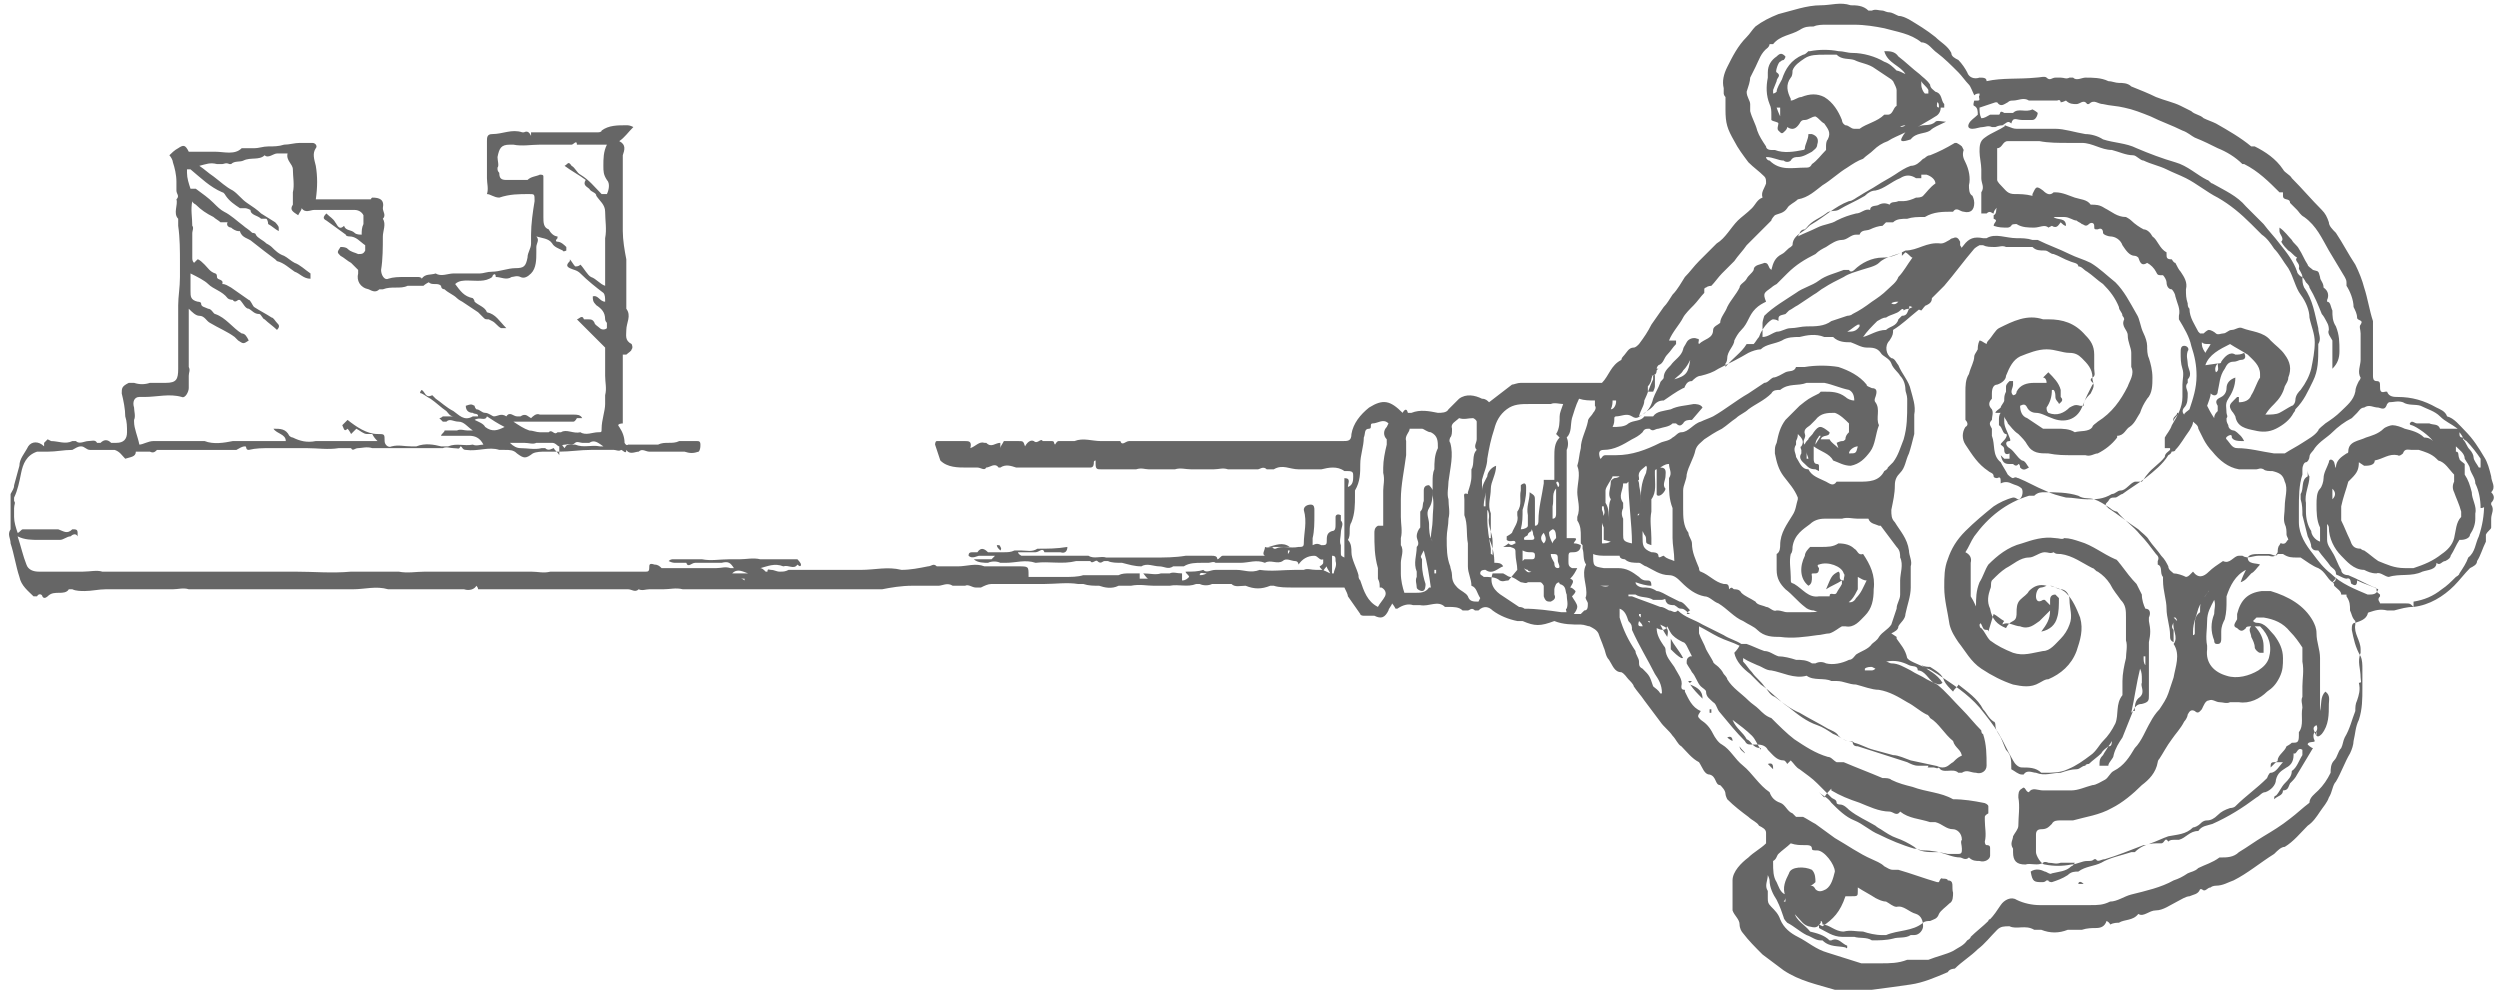 <svg xmlns="http://www.w3.org/2000/svg" xmlns:xlink="http://www.w3.org/1999/xlink" id="Ebene_1" viewBox="0 0 141.7 56.7"><defs><clipPath id="clippath"><rect width="141.7" height="56.5" fill="none"></rect></clipPath></defs><g clip-path="url(#clippath)"><path d="M53,25.2c0,0,0-.2.1-.2,0,0,.2,0,.3,0,.2,0,.3,0,.5,0,.3,0,.5,0,.8,0,.2,0,.4,0,.3.4.3-.1.5-.4.8-.3,0,0,.1,0,.1,0,.3.3.5,0,.8,0,0,.1,0,.2,0,.3,0,0,0,0,0,0,0-.1.1-.2.2-.4.2,0,.5,0,.8,0,.3,0,.3,0,.4.3.1-.2.3-.4.5-.3.2.2.4-.2.5,0,0,0,0,0,.1,0,.1,0,.3,0,.4,0,.2,0,.1.1.2.2,0,0,.1-.2.2-.2.1,0,.3,0,.4,0,.2,0,.3,0,.5,0,.5-.2,1,0,1.5,0,.3,0,.6,0,.9,0,0,0,.2,0,.2,0,.1.3.3,0,.5,0,.3,0,.6,0,.8,0,.6,0,1.3,0,1.9,0,.9,0,1.8,0,2.7,0,.4,0,.9,0,1.4,0,.6,0,1.2,0,1.7,0,.7,0,1.4,0,2.1,0,.5,0,1,0,1.5,0,.3,0,.5,0,.5-.4.1-.6.5-1.1,1-1.5.8-.5,1.2-.4,1.9.3,0,0,.2-.4.3,0,0,0,.2,0,.2,0,.5-.2,1-.1,1.5,0,.2,0,.5,0,.6-.2.2-.2.4-.4.6-.6.4-.3.9-.2,1.3,0,.2,0,.3.1.4.2.4-.3.9-.7,1.3-1,.1,0,.3-.1.5-.1.4,0,.8,0,1.2,0,.7,0,1.3,0,2,0,.5,0,.9,0,1.4,0,.4-.4.5-1,1.1-1.3,0,0,0-.1.1-.2.2-.2.3-.5.6-.5.1,0,.2-.1.3-.2.3-.4.5-.7.7-1.1.2-.3.5-.7.7-1,.2-.2.3-.4.5-.7.3-.3.5-.7.7-1,.3-.3.5-.6.8-.9.3-.3.7-.7,1-1,0,0,0,0,0,0,.5-.3.8-.9,1.2-1.3.2-.2.5-.4.8-.7.2-.2.3-.5.6-.6,0,0,0,0,0,0-.1-.3.1-.5.2-.8,0-.2,0-.3-.1-.4-.3-.3-.6-.5-.9-.8-.3-.4-.6-.8-.8-1.2-.4-.7-.5-1-.5-1.8,0-.2,0-.4,0-.7,0,0-.1-.1-.1-.2,0-.1,0-.2,0-.3-.1-.4,0-.8.2-1.2.3-.6.6-1.2,1.1-1.7.2-.2.3-.4.5-.6.4-.3.8-.5,1.3-.7.8-.2,1.6-.5,2.4-.5.6,0,1.1-.2,1.7,0,.3,0,.7,0,1,.3,0,0,.1,0,.2,0,.2-.1.4,0,.6,0,.1,0,.2.1.4.1.1,0,.3.1.5.2.2,0,.4.1.6.2.5.3,1,.6,1.5,1,.3.3.7.5.9.9,0,.2.2.3.4.4.2.2.4.5.5.7.1.3.4.4.7.3.2,0,.4,0,.4.2,0,0,0,0,0,0,.9-.2,1.8-.1,2.8-.2.2,0,.5-.1.6,0,.2.2.3,0,.5,0,0,0,.2,0,.3,0,.2,0,.3.1.5,0,0,0,.2,0,.2,0,.2.2.5,0,.7,0,.4,0,.9,0,1.3.2.2,0,.4.1.6.1.2,0,.5,0,.7.2.5.2,1,.4,1.4.6.5.2,1,.3,1.4.5.2.1.4.2.6.3.2.2.5.2.7.4.2.1.5.2.7.3.7.4,1.4.8,2,1.3,0,0,.1,0,.2,0,.6.3,1.2.7,1.6,1.3.1.2.4.3.5.5.6.6,1.1,1.2,1.7,1.8.2.2.3.4.4.7,0,.2.2.4.4.6.4.6.7,1.2,1.1,1.8.2.4.4.9.5,1.3.2.6.3,1.3.5,1.9,0,.3,0,.5,0,.8,0,.4,0,.8,0,1.2,0,.4,0,.7,0,1.1,0,.1,0,.3.2.3.2,0,.2.1.2.3,0,.2,0,.4.3.3,0,0,0,0,.1,0,.1.3.4.3.6.3.8,0,1.5.2,2.2.6.2.1.5.2.6.5,0,0,0,0,0,0,.4.1.7.5,1,.8.5.5.8,1,1.1,1.5.2.3.3.7.4,1.1,0,.3.3.6,0,.9,0,0,0,0,0,0,.2.2.2.4,0,.6,0,0,0,.1,0,.1.2.3,0,.5,0,.8,0,.2,0,.3,0,.5,0,.1-.2.2-.3.4,0,.1,0,.3,0,.4-.2.4-.3.8-.5,1.1,0,.2-.2.3-.4.4-.3.3-.6.7-.9,1-.6.6-1.4,1.1-2.3,1.2-.4,0-.7.1-1.1.2-.1,0-.3,0-.4,0-.4-.1-.7,0-1,.1,0,0-.1,0-.1.1-.1.3-.4.4-.7.5-.2,0-.2.2-.2.4.1.5.2,1,.5,1.5.1.2.1.5.1.7,0,.4,0,.8,0,1.1,0,.6,0,1.2-.2,1.8-.2.4-.2.8-.3,1.2,0,.2-.1.5-.2.7-.3.5-.5,1.1-.8,1.6-.2.2-.2.6-.4.9-.1.3-.3.5-.5.8-.2.3-.4.6-.7.8-.4.4-.8.9-1.3,1.2-.2,0-.4.2-.6.4-.8.5-1.5,1.1-2.3,1.5-.3.1-.6.3-1,.3,0,0-.2,0-.3.1-.2,0-.3.3-.5.1,0,0,0,0-.1,0-.1.3-.4.3-.6.4-.2,0-.5.2-.7.3-.4.2-.8.5-1.2.5-.4,0-.7.4-1,.2,0,0,0,0,0,0-.3.4-.8.3-1.1.5-.1,0-.3,0-.5.1,0,0,0-.1-.2-.2-.1.3-.3.4-.6.4-.2,0-.5,0-.8.1-.2,0-.4,0-.5,0,0,0-.2,0-.3,0-.5.2-1,.2-1.5,0,0,0-.1,0-.2,0,0,0-.2,0-.2,0-.5-.3-1,0-1.4-.2-.3,0-.5,0-.7.2-.4.4-.7.8-1.1,1.1-.4.4-.9.7-1.3,1.1,0,0-.3,0-.4.2-.7.3-1.4.6-2.1.7-.7.1-1.4.2-2.2.3-.4,0-.8,0-1.2,0s-.6,0-.9,0c-1-.3-2-.5-2.9-1.1-.4-.3-.8-.6-1.2-.9-.4-.4-.8-.8-1.1-1.2-.1-.1-.2-.3-.2-.5,0-.3-.3-.5-.4-.8,0-.6,0-1.2,0-1.7,0-.5.5-1,.9-1.3.3-.3.7-.5,1-.8,0,0,0,0,0-.1,0-.2,0-.4,0-.5,0-.2-.2-.3-.4-.4-.1-.2-.4-.3-.6-.5-.4-.3-.8-.6-1.2-1,0,0-.1-.2-.1-.3,0-.2-.2-.4-.3-.5-.3,0-.2-.5-.6-.6-.3,0-.4-.4-.6-.7,0,0,0,0,0,0-.4-.2-.7-.6-1-.9-.2-.1-.3-.4-.5-.6-.2-.3-.5-.5-.7-.8-.3-.4-.6-.8-.9-1.2-.2-.3-.4-.5-.6-.8,0-.1-.2-.3-.3-.4-.1-.1-.2-.3-.4-.4-.4,0-.5-.4-.7-.7-.2-.2-.2-.5-.3-.7-.1-.3-.2-.5-.3-.8-.1-.2-.3-.3-.5-.4-.1,0-.3-.1-.5-.1-.5,0-1,0-1.5-.2,0,0,0,0,0,0-.8.3-1.1.3-1.8,0,0,0-.2,0-.3,0-.5-.1-1-.3-1.4-.6-.2-.2-.5-.3-.8,0,0,0-.1,0-.2,0-.2-.2-.3,0-.4,0-.1,0-.3,0-.3,0-.2-.2-.5-.2-.8-.2,0,0-.1,0-.2,0-.4-.4-.9,0-1.4-.1-.1,0-.3,0-.4,0-.3-.1-.6,0-.9.2,0,0,0,0-.1,0,0,0-.1-.2-.2-.3,0,.1-.2.3-.2.4-.2.4-.4.5-.8.3-.2,0-.4,0-.6,0,0,0-.2,0-.2-.1-.2-.3-.5-.7-.7-1,0-.1-.1-.3-.2-.5-.1,0-.3,0-.5,0-.6,0-1.3,0-1.9,0-.2,0-.4,0-.5,0-.4,0-.8,0-1.1-.1,0,0-.1,0-.2,0-.5.2-.9.2-1.4,0-.3,0-.6.1-.8-.1,0,0,0,0,0,0-.3,0-.7,0-.9,0,0,0-.2,0-.2,0-.2.1-.5.1-.7,0,0,0-.1,0-.2,0-.5.2-1,0-1.5.1-.3,0-.6,0-.9,0-.4,0-.8-.1-1.3,0-.2,0-.4,0-.6,0,0,0,0,0-.1,0-.4.2-.8.1-1.1,0-.3,0-.6,0-.9-.1,0,0,0,0-.1,0,0,0-.2,0-.2,0-.6-.1-1.3,0-1.9,0-.8,0-1.6,0-2.4,0-.2,0-.4,0-.6,0-.2,0-.4.1-.6.2,0,0-.2,0-.3,0-.2,0-.4-.2-.6-.1-.2,0-.5,0-.7,0,0,0,0,0,0,0-.3-.2-.6,0-.8,0-.4,0-.7,0-1.1,0-.1,0-.3,0-.4,0-.6,0-1.2.1-1.7.2-.3,0-.6,0-.8,0-.3,0-.5,0-.8,0-.9,0-1.7,0-2.6,0-.3,0-.5,0-.8,0-.1,0-.2,0-.3,0-.7,0-1.5,0-2.2,0-.7,0-1.5,0-2.2,0-.4,0-.9,0-1.3,0-.1,0-.2,0-.3,0-.4-.1-.7,0-1.1,0-.3,0-.6,0-.8,0-.2,0-.4.1-.6,0-.2.2-.4,0-.6,0-.4,0-.8,0-1.1,0-.5,0-1.1,0-1.6,0-.6,0-1.2,0-1.8,0-.2,0-.3,0-.5,0-.5,0-1,0-1.5,0-.4,0-.8,0-1.2,0-.3,0-.5,0-.8,0,0,0,0-.1-.1-.2-.1.2-.4.3-.7.2-.1,0-.3,0-.4,0-.2,0-.4,0-.6,0-.1,0-.3,0-.5,0-.4,0-.7,0-1.1,0-.2,0-.5,0-.7,0-.2,0-.4,0-.6,0-.1,0-.3,0-.4,0-.7-.2-1.3,0-2,0-1.1,0-2.2,0-3.3,0-.6,0-1.2,0-1.8,0-.7,0-1.5,0-2.2,0-.2,0-.5,0-.7,0-.2,0-.5,0-.7,0-.2,0-.4,0-.6,0-.3-.1-.6,0-.9,0-.3,0-.7,0-1,0-.5,0-1,0-1.4,0-.5,0-1,0-1.4,0-.4,0-.8.1-1.2.1-.2,0-.5,0-.7-.1,0,0-.1,0-.2,0-.1.2-.4.2-.5.2-.3,0-.5,0-.7.2,0,0-.2.2-.3,0,0-.1-.2-.2-.3,0,0,0-.2,0-.2,0-.3-.3-.7-.6-.8-1.1-.2-.6-.3-1.3-.5-1.9,0-.3-.2-.5,0-.8,0,0,0,0,0-.1,0-.5,0-1,0-1.5,0-.2,0-.3,0-.4.1-.2.2-.3.2-.5.1-.4.2-.7.3-1.1,0-.4.3-.7.5-1.1.2-.3.6-.3.9,0,0,0,0-.1,0-.2,0,0,.1-.1.2-.2,0,0,.2.1.2.1.4,0,.8.2,1.2,0,0,0,.2,0,.2,0,.2.2.5,0,.7,0,.2,0,.4-.1.5.1,0,0,.2,0,.2,0,.2-.2.4-.2.6,0,0,0,.2,0,.3,0,.4,0,.6-.2.6-.6,0-.3,0-.6-.1-.9,0-.4-.1-.9-.2-1.3,0-.3,0-.4.4-.6.1,0,.2,0,.3,0,.3.1.6.1.9,0,.3,0,.6,0,.9,0,.6,0,.7-.2.7-.8,0,0,0,0,0,0,0-.5,0-1,0-1.6,0-.3,0-.7,0-1,0-.3,0-.7,0-1,0-.5.1-1,.1-1.6,0-.3,0-.6,0-.8,0-.7,0-1.4-.1-2.1,0,0,0-.2,0-.2,0,0,0-.1,0-.2-.3-.3,0-.8-.1-1.1.2-.2,0-.3,0-.5,0-.2,0-.3,0-.5,0-.4-.1-.8-.2-1.1,0-.1-.1-.3-.2-.4.1-.1.3-.3.5-.4.3-.2.4-.2.6.2.5,0,1,0,1.5,0,.5,0,1.1.2,1.5-.2,0,0,.1,0,.2,0,.1,0,.2,0,.3,0,0,0,.1,0,.2,0,.3,0,.5-.1.8-.1.3,0,.6,0,.9-.1.3,0,.6-.1.9-.1.2,0,.4,0,.7,0,.2,0,.3.2.2.3-.2.3-.1.6,0,1,.1.6.1,1.2,0,1.9.2,0,.5,0,.7,0,.7,0,1.3,0,2,0s.3,0,.5-.1c.4,0,.7.1.6.6,0,.2.2.4,0,.6.2.3,0,.7,0,1,0,.6,0,1.3-.1,1.9,0,.3.2.6.4.5.3-.1.6-.1,1-.1.2,0,.5,0,.7,0,0,0,.2,0,.2.1.2-.3.5-.2.8-.3.3.2.7,0,1,0,.5,0,1,0,1.5,0,.2,0,.4-.1.7-.1.4,0,.9-.2,1.3-.2.5,0,.6-.1.7-.6,0-.3.2-.5.2-.8,0-.2,0-.4,0-.5,0-.6.1-1.3.2-1.9,0-.4,0-.4-.3-.4-.6,0-1.1,0-1.7.2-.3,0-.5-.2-.7-.2,0,0,0,0,0,0,.1-.3,0-.6,0-.9,0-.4,0-.8,0-1.2,0-.3,0-.6,0-.9,0-.2,0-.4.3-.4.6,0,1.1-.3,1.7-.1,0,0,0,0,.1,0,.2-.1.3,0,.4.2,0,0,0-.2,0-.2,0,0,.2,0,.2,0,.5,0,.9,0,1.4,0,.7,0,1.4,0,2.2,0,0,0,.2,0,.2-.1.4-.3.9-.3,1.4-.3.1,0,.2,0,.4.1-.3.3-.5.6-.8.8.4.2.3.5.2.8,0,.5,0,.9,0,1.4,0,.2,0,.4,0,.7,0,.4,0,.8,0,1.2,0,.3,0,.6,0,1,0,.5.1,1.1.2,1.6,0,.3,0,.6,0,.9,0,.5,0,.9,0,1.3,0,.2,0,.4,0,.5,0,0,0,0,0,.1.3.4,0,.8,0,1.2,0,.3-.1.6.3.8,0,0,.1.2,0,.3,0,.1-.2.2-.3.3,0,0-.2,0-.2,0,0,.2,0,.4,0,.7,0,.4,0,.8,0,1.2,0,.3,0,.6,0,.9,0,.2,0,.4,0,.6,0,.2,0,.3,0,.5,0,0-.4,0-.2.2.2.3.3.6.3.9,0,0,.1.2.2.1.3,0,.6,0,.9,0,.1,0,.6,0,.8,0,0,0,0,0,0,0,.4-.2.8,0,1.2-.2.2,0,.3,0,.5,0,.2,0,.3,0,.5,0,.1,0,.2,0,.2.2,0,.1,0,.3-.1.4-.3.1-.5.1-.8,0-.2,0-.3,0-.5,0-.5,0-1,0-1.5,0-.2,0-.4-.2-.6,0-.2,0-.5.2-.7-.1,0,0,0,0,0,0,0,.3-.2,0-.3,0-.1.1-.3,0-.4,0,0,0-.1,0-.2,0-.2,0-.3,0-.5,0-.2,0-.4,0-.6,0-.6,0-1.2.1-1.8.1-.2,0-.5,0-.8,0-.2,0-.5,0-.7.1-.4.3-.5.3-.9,0-.2-.2-.4-.2-.7-.2-.1,0-.2,0-.3,0-.6-.2-1.2.1-1.9,0-.2,0-.2-.2-.3-.2-.1.2-.1.1-.4.1-.2,0-.4-.1-.6,0-.5,0-.9,0-1.3,0-.3,0-.7,0-1,0-.3,0-.6,0-.9,0-.3,0-.6,0-.8,0-.3-.1-.6,0-.8,0-.2,0-.3.2-.4,0-.2,0-.4,0-.7,0-.6.1-1.2,0-1.8,0-.3,0-.5,0-.8,0-.4,0-.8,0-1.3,0-.4,0-.8,0-1.2.1-.2,0-.1-.2-.2-.2-.2,0-.3.1-.5.2-.2,0-.4,0-.6,0-.5,0-1,0-1.6,0,0,0-.2,0-.3,0-.2,0-.4,0-.6,0-.2,0-.4,0-.6,0-.2,0-.4,0-.6,0,0,0-.1,0-.2,0-.1.1-.2.2-.4.1-.1,0-.3,0-.5,0-.1,0-.3,0-.3,0,0,.3-.3.3-.6.4-.2-.2-.3-.4-.6-.5-.3,0-.5,0-.7,0-.2,0-.5,0-.7,0-.2,0-.3-.2-.5-.2s-.3.1-.5.2c-.5,0-.9.1-1.4.1-.1,0-.3,0-.4,0,0,0-.1,0-.2,0-.6.2-.8.7-.9,1.2-.1.5-.2,1-.4,1.4,0,0,0,.2,0,.2.1.1,0,.2,0,.4,0,.2,0,.3,0,.5,0,.3.1.6.2.9.1,0,.2-.2.3-.2.4,0,.8,0,1.1,0,.2,0,.4,0,.5,0,.1,0,.3,0,.4,0,.3.1.5.3.8,0,.2,0,.3,0,.3.2,0,0,0,.1,0,.2-.1-.2-.3-.1-.4,0-.2,0-.4.2-.6.2-.2,0-.3,0-.5,0-.2,0-.2,0-.6,0,0,0,0,0-.1,0-.4,0-.8,0-1.2-.2.2.6.3,1.1.5,1.6.1.3.4.4.7.4.7,0,1.5,0,2.2,0,.1,0,.2,0,.3,0,.4,0,.8-.1,1.1,0,.2,0,.4,0,.6,0,.3,0,.6,0,1,0,.3,0,.5,0,.7,0,0,0,.1,0,.2,0,.4,0,.8,0,1.3,0s.7,0,1.1,0c.6,0,1.2,0,1.8,0,.8,0,1.5,0,2.3,0,.6,0,1.3,0,1.9,0,1.1,0,2.1.1,3.2,0,.5,0,.9,0,1.4,0,.4,0,.7,0,1.1,0,0,0,.2,0,.2,0,.5.1,1,0,1.5,0,.2,0,.4,0,.6,0,.5,0,1,0,1.5,0,.8,0,1.5,0,2.3,0s1.1,0,1.6,0c.4,0,.7.1,1.1,0,.3,0,.7,0,1,0,.5,0,1.1,0,1.6,0,.9,0,1.8,0,2.8,0,.1,0,.2,0,.2-.2,0-.2,0-.3.3-.2.2,0,.3.1.4.2.1,0,.3,0,.4,0,.2,0,.5,0,.7,0,.3,0,.6,0,.9,0,.4,0,.8,0,1.1,0,.3,0,.5-.1.8,0,0,0,.1,0,.2,0-.2-.3-.3-.4-.7-.3-.4,0-.8,0-1.1,0-.1,0-.3,0-.4,0-.2,0-.4.3-.5,0-.2,0-.4,0-.6,0-.1,0-.2,0-.4-.1,0,0,.1-.1.2-.1.4,0,.7,0,1.1,0,0,0,.2,0,.3,0,.1,0,.2,0,.3,0,.5.1,1,0,1.5,0,.2,0,.4,0,.6,0,.4,0,.8-.1,1.2,0,.6,0,1.2,0,1.8,0,.1,0,.2,0,.3,0,0,0,.2.2.2.3,0,.2-.2,0-.2,0-.2.3-.5,0-.8.1-.5-.2-.9,0-1.3.1.1,0,.2.1.3.2,0,0,.1,0,.1,0,0-.2.1-.1.2-.1.2,0,.3.1.5.1.2,0,.3,0,.5-.1,0,0,.1,0,.2,0,.7,0,1.5,0,2.2,0,.3,0,.6,0,.9,0,.3,0,.5,0,.8,0,.8,0,1.5-.2,2.3,0,0,0,0,0,0,0,.5,0,1-.1,1.5-.2.2,0,.3-.2.5,0,0,0,0,0,.1,0,.4,0,.7,0,1.1,0,.5,0,1-.2,1.5,0,0,0,0,0,.1,0,.3,0,.6,0,.8,0,.3,0,.7,0,1,0,.6,0,.6,0,.6.5,0,0,0,0,0,.1.7,0,1.3,0,2,0,.4,0,.8,0,1.1-.1,0,0,0,0,0,0,.4,0,.9,0,1.3,0,.3,0,.5,0,.7,0,.2-.1.4-.1.6-.1.2,0,.4,0,.6,0,0,0,0,.2,0,.3.2,0,.3,0,.5,0-.1,0-.2-.2-.3-.3.4,0,.7.1,1,0,0,0,.1,0,.2,0,0,0,.2,0,.3,0,.2-.1.4,0,.7,0,0,.1,0,.2,0,.4.2,0,.3-.1.4-.2,0-.1-.2-.2-.2-.3.4,0,.7,0,1-.1,0,0,0,0,0,0,.2.2.4,0,.7,0,.4,0,.8,0,1.2,0,.4,0,.8.2,1.3,0,.7.1,1.3,0,2,0,.2,0,.4,0,.5,0,.2-.1.4,0,.7,0,.1,0,.2,0,.3,0,.1,0,.3.1.5.2-.1-.2-.2-.3-.2-.4,0,0-.2.2-.2.3,0-.1-.2-.2-.2-.3,0,0,.2-.1.2-.2,0,0,0-.1,0-.2-.2.1-.3-.2-.5-.2-.4,0-.7.2-.9.5,0,0,0-.2-.2-.2-.2,0-.5-.2-.7,0-.3.2-.7-.1-1,.1-.5-.2-.9,0-1.4,0-.4,0-.8,0-1.1,0-.1,0-.3,0-.3,0-.1-.1-.3,0-.4,0-.2,0-.3,0-.4,0-.3,0-.7,0-1,.2-.1,0-.2,0-.3,0,0,0-.2,0-.3,0-.3.2-.5,0-.8,0-.3,0-.7-.2-1,0,0,0,0,0,0,0-.4,0-.7-.1-1.1-.2-.3,0-.6,0-.8-.1,0,0-.1,0-.2,0-.1,0-.2.2-.4,0-.1-.1-.3.2-.4,0-.3,0-.5,0-.8,0-.8.2-1.5,0-2.3.1-.6-.2-1.1,0-1.7,0-.1,0-.2,0-.3,0-.2-.1-.5-.1-.7,0-.2,0-.6,0-.8-.2.2,0,.3,0,.4,0,.2,0,.4,0,.6,0,0,0,0,0,.2-.2-.2,0-.4,0-.5,0-.1,0-.3,0-.4,0-.1,0-.4.2-.6,0h0c0-.2.1-.2.3-.2,0,0,.2,0,.2,0,.2-.3.4-.2.6,0,0,0,.2,0,.3,0,.2,0,.4,0,.6,0,.2,0,.4,0,.6-.1.1,0,.3,0,.4,0,.3,0,.6.1.9-.1,0,0,0,0,0,0,.6,0,1.1,0,1.7-.1,0,.2-.1.4-.4.3,0,0-.2,0-.2,0-.2,0-.4,0-.7,0-.1-.3-.3,0-.5,0-.3,0-.5,0-.8,0,0,0-.1,0-.2,0,0,0,0,.1.2.2,0,0,.2,0,.3,0,.4,0,.8,0,1.1,0,.6,0,1.3,0,1.9,0,.2,0,.4,0,.5,0,.3.2.7,0,1,.1.5,0,1,0,1.5,0,.4,0,.8,0,1.2,0,.6,0,1.2,0,1.8-.1,0,0,.2,0,.3,0,0,0,.1,0,.2,0,.3,0,.6,0,1,0,.1,0,.3,0,.3.2.1,0,.2-.2.3-.2,0,0,0,0,0,0,.4,0,.9,0,1.3,0,0,0,0,0,.1,0,.3,0,.7,0,1,0-.2-.1,0-.3,0-.5h0c.2.1.4-.1.5.1,0,0,0,0,.1,0,.4-.2.8,0,1.3-.1.2,0,.3,0,.3-.2,0-.6.2-1.2,0-1.9,0,0,0,0,0,0,0-.2.2-.3.4-.3.2,0,.2.2.2.3,0,0,0,.2,0,.3,0,.4,0,.9-.1,1.3,0,.1,0,.3,0,.4.2-.1.3-.1.5,0,.2,0,.3,0,.3-.2,0-.3,0-.5.3-.6.2,0,.2-.2.2-.4,0-.1,0-.3,0-.4,0-.1.1-.2.3-.1,0,.1,0,.3,0,.3.2.2,0,.4,0,.7,0,.2-.1.5,0,.7,0,.1,0,.3,0,.4,0,.2,0,.2.2.3,0-.5,0-1,0-1.4,0-.2,0-.5,0-.7,0,0,0-.1,0-.2,0-.1,0-.2,0-.3,0-.1,0-.3,0-.4,0-.5,0-1,0-1.5.4,0,.2.3.2.5.3-.1.3-.4.3-.6,0-.2,0-.3-.3-.3,0,0-.1,0-.2,0-.4-.3-.9-.2-1.3-.1-.4,0-.8,0-1.3,0-.5,0-.9-.3-1.4,0-.1,0-.3,0-.4,0-.2-.2-.4,0-.5,0-.2,0-.3,0-.5,0-.2,0-.4,0-.7,0-.1,0-.4,0-.5,0-.3-.1-.5,0-.8,0,0,0-.2,0-.3,0-.3,0-.7,0-1,0-.3,0-.6-.1-.9,0-.2,0-.5,0-.8,0-.2,0-.5,0-.7,0-.2,0-.4-.1-.7,0-.3,0-.6,0-1,0s-.7,0-1,0c-.2,0-.3,0-.3-.3,0,0,0-.1,0-.2,0,0-.1,0-.1.1,0,.1,0,.3-.2.3-.4,0-.8,0-1.2,0s-.9,0-1.3,0c-.3,0-.6,0-.9,0-.3,0-.5,0-.8,0-.3-.1-.6-.2-.9,0,0,0,0,0-.1,0-.2-.3-.5,0-.7,0-.1.2-.3,0-.5,0-.2,0-.4,0-.6,0-.5,0-1.1,0-1.5-.4,0,0,0,0,0,0h0s0,0,0,0ZM88.3,27.6c.1,0,.1-.2,0-.3-.2,0,0,.2,0,.3-.4.3-.2.7-.3,1.1,0,.2,0,.5,0,.7.2,0,.2-.2.2-.3,0-.5,0-1,0-1.5ZM139.6,24.9s0,0,0,0c.2.2.2.4.4.6.1.1.2.3.2.4,0,.2.2.4.3.6,0,0,0,0,.1,0,0-.2,0-.4,0-.5-.2-.3-.5-.7-.8-1,0,0-.2-.1-.2-.2,0,0-.1-.2-.2-.3,0,.2,0,.3.2.3h0ZM31.7,25.1c.1,0,.2.2.3.3,0,0,.1-.2.2-.2.1,0,.3,0,.4,0,.5.2.9,0,1.4.1,0,0,.1,0,.2,0-.3-.2-.5-.4-.8-.2,0,0-.2,0-.4,0-.1,0-.3-.1-.4,0-.2.2-.4,0-.5.1-.1,0-.2,0-.4.1-.1,0-.2-.2-.4-.2-.2,0-.4,0-.6,0-.1,0-.2,0-.3,0-.2.1-.4,0-.7,0-.3,0-.5,0-.8,0,.2.2.4.3.6.3.4,0,.8.1,1.2,0,0,0,.1,0,.2,0,.2.2.4,0,.5,0,0,.1.2.2.3.4v-.4h0ZM89.6,30.8c0-.1,0-.3,0-.4,0-.3,0-.6-.2-.9,0,0,0-.1,0-.2.2-.5,0-1,0-1.4,0-.5.2-1,0-1.5.1-.3.1-.6.2-1,0-.5.3-1,.4-1.5,0-.2.2-.3.3-.5.1-.1.2-.3.1-.4,0,0,0-.2,0-.3-.3,0-.6,0-.9-.1-.2.4-.3.8-.4,1.1-.1.4,0,.8-.3,1.1,0,0,0,0,0,0,.1.2.1.5,0,.7,0,.5,0,1,0,1.6s0,.5,0,.8c0,0,0,.2,0,.3,0,.5,0,1.1,0,1.6,0,.2,0,.5,0,.7.1,0,.3,0,.4,0,.3,0,0,.2,0,.3.1,0,.2,0,.4.1,0,.3-.2.4-.4.4-.3,0-.3,0-.3.4,0,0,0,0,0,.1,0,.2,0,.3.2.4,0,0,.1,0,.3,0-.1.2-.2.4-.4.6.3.1.1.3,0,.5.1,0,.2.1.3.2,0,.1-.1.2-.2.3.1.2.3.4.3.6,0,.1-.1.3-.2.4.2,0,.3,0,.4,0,0,0,.1-.1.2-.2.2,0,.2-.2.2-.4,0-.1-.2-.3-.1-.4.1-.6-.3-1.2,0-1.8,0,0,0,0,0,0-.2-.3-.1-.6-.2-.9,0,0,0-.2,0-.2h0ZM141.1,28.3c-.1.2-.2.5-.5.5,0-.5-.1-1-.3-1.4,0-.3-.2-.5-.3-.8,0-.2-.2-.4-.3-.6,0-.3-.3-.5-.5-.7,0,0,0,0,0,0,0,.1,0,.3,0,.3.2,0,.1.2.2.4,0,.1.2.2.3.3,0,0,0,.2,0,.2,0,.1,0,.3,0,.4.2.3.3.6.4,1,0,.4.3.8.2,1.2,0,.1,0,.2,0,.3,0,.3-.1.6-.3.9,0,.2-.3.3-.5.3,0,0-.1,0-.1,0-.2.3-.3.6-.5.9,0,.1-.1.2-.3.3-.2,0-.3.3-.5.1,0,.4-.5.4-.8.5-.6.3-1.3.1-1.9.3,0,0,0,0,0,0-.2,0-.5-.3-.7-.2-.3,0-.5-.1-.7-.2-.6,0-1-.5-1.3-.8-.4-.4-.7-1-.7-1.6,0,0,0-.1-.1-.2,0,.3,0,.6,0,.9,0,.3.2.5.3.7.2.3.3.7.5,1,0,.2.2.3.4.3.5.2,1,.5,1.5.7,0,0,.1,0,.1.1,0,.2.1.2.2.3,0,0,0,.1,0,.1-.2.2,0,.3,0,.4.1,0,.3,0,.4,0,.3,0,.7,0,1,0,.3,0,.3,0,.5.2,0-.1,0-.2,0-.3.6-.1,1.1-.3,1.6-.7.3-.2.5-.4.8-.7,0,0,.2-.1.2-.2.2-.3.4-.6.5-.9.4-.3.4-.8.6-1.2.2-.6.3-1.2.3-1.8,0-.1,0-.2-.1-.4,0-.2,0-.3,0-.5h0c0,.2,0,.3,0,.4h0ZM132.4,26.6c-.2,0-.2.2-.2.3,0,0,0,0,0,0,0-.1,0-.2.1-.4,0,0,.1,0,.1,0,0-.4.3-.6.6-.8,0,0,.1,0,.1-.1,0-.6.6-.6,1-.8.3-.1.7-.2,1-.5.1-.1.4-.2.5-.2.2,0,.5.1.7.2.4.1.8.2,1.1.5.1,0,.3,0,.5.2-.2-.3-.9-.8-1.2-.9-.1,0-.2-.1,0-.2.1,0,.2.1.3.1.3,0,.5,0,.7,0,.2.1.5,0,.6.3,0,0,.1,0,.2,0,.2,0,.4,0,.5,0,0,0,.1,0,.3,0-.4-.3-.7-.4-1-.7-.3-.3-.7-.4-1.1-.6-.3-.1-.7,0-1-.2-.3-.1-.5,0-.8,0,0,0,0,0-.1.1-.1.3-.2.3-.5.2-.3,0-.5-.2-.8,0-.2,0-.3.2-.4.3,0,0-.2.2-.3.3-.4.2-.8.5-1.1.8-.3.3-.7.5-1,.9-.1.2-.3.3-.3.5,0,.1-.1.3-.2.3-.1,0-.2.2-.2.4,0,.1,0,.2,0,.3-.2.6-.2,1.3-.2,1.9,0,.3,0,.5,0,.8,0,.7.4,1.3.8,1.8.3.4.6.8,1,1.1.6.6,1.4.9,2.1,1.2.3,0,.5,0,.6-.3-.4-.2-.8-.3-1.2-.5,0,.1,0,.4-.3.2-.1,0,0-.4-.3-.3-.1,0-.3-.1-.5-.2,0,0-.1,0-.1-.1,0-.2-.2-.3-.3-.4-.2-.3-.5-.6-.7-.9-.2,0-.3,0-.4-.2,0-.2-.1-.4-.2-.6-.1-.4-.2-.8-.3-1.2,0-.3,0-.6-.1-.9,0,0,0-.2,0-.3.2-.3,0-.8.4-1,0,0,0-.1,0-.2,0,0,0-.2,0-.2,0,.1,0,.3.1.4,0,.5-.3,1-.2,1.5,0,.2,0,.3,0,.5,0,.4.1.8.3,1.1,0,.2.2.5.5.6,0-.3,0-.6,0-.8-.2-.4-.2-.9-.2-1.3,0-.3,0-.7.2-.9.1-.1.2-.4.2-.6,0-.3.2-.6.3-.9,0-.2.2-.2.3,0h0ZM19.9,24.6c0,0-.1-.2-.2-.3-.2.2-.2,0-.3-.2.1-.1.2-.2.3-.3.5.4,1.1.8,1.7.8.4,0,.4,0,.4.4,0,.2.2.4.4.3.4-.1.7,0,1.1,0,.1,0,.2,0,.3,0,.5-.2,1-.1,1.4,0,.1,0,.3,0,.4,0,.5-.2.9,0,1.4-.1,0,0,0,0,0,0,.2.1.4,0,.6,0-.2-.4-.5-.5-.8-.5-.5,0-1,0-1.5,0,0,0,0,0-.1,0,0-.1.2-.2.2-.3.2,0,.5,0,.7,0,.2-.1.4,0,.6,0,0,0,.1,0,.3,0-.3-.2-.5-.5-.8-.5s-.5-.2-.7,0c0,0-.1,0-.2,0,0,0-.1-.1-.2-.2,0,0,.1,0,.2-.1.1,0,.3,0,.4,0,0,0,.1,0,.2,0-.2,0-.3-.2-.4-.3-.3-.2-.6-.5-.9-.7-.2-.1-.3-.2-.5-.3-.2,0,0-.2,0-.2.2.1.2.5.6.3,0,0,0,0,0,0,0,0,.1.1.2.2.3.2.6.5,1,.7.3.2.6.6,1.1.3,0,0,0,0,0,0,.1,0,.3,0,.3,0,0-.2-.2-.1-.3-.2-.2,0-.4-.1-.4-.4h0c.3-.1.3-.1.5,0,0,0,0,.1.1.2.2,0,.3.2.5.2.2,0,.4.2.5.2.2,0,.4-.2.7,0,.2-.3.4,0,.6,0,0,0,.1,0,.2,0,.3-.2.4,0,.6.1.1-.1.3-.3.5-.2,0,0,.1,0,.2,0,.4,0,.8,0,1.2,0,.2,0,.3,0,.5,0,.2,0,.4,0,.5.2-.1,0-.2,0-.3,0,0,0-.1.2-.2.2,0,0,0,0-.1,0-.4,0-.9,0-1.3,0-.2,0-.4,0-.6,0-.2,0-.4,0-.7,0-.2,0-.4,0-.7,0,.3.2.6.4.9.5.2,0,.4.1.6.1.2,0,.5,0,.5,0,.2-.2.3.2.5,0,0,0,.2,0,.2,0,.3-.2.7.1,1.1,0,.3.2.7,0,1,0,.2,0,.2,0,.2-.2,0-.5.2-1,.2-1.4,0-.2,0-.3,0-.5.1-.4,0-.7,0-1.1,0-.6,0-1.1,0-1.6-.5-.5-1.1-1.1-1.6-1.6.1,0,.3-.3.4,0,0,0,.1,0,.2,0,.2,0,.3,0,.4.2,0,.1.2.2.3.3.1.1.3.1.4,0,0,0,0-.2,0-.3,0,0-.1-.1-.1-.2,0-.4-.2-.6-.5-.8-.2-.2-.2-.3-.2-.5.3-.1.4.3.7.3,0-.2,0-.4-.1-.5-.4-.3-.9-.7-1.3-1.1-.2-.2-.4-.2-.6-.3-.2-.1-.2-.2,0-.4,0,0,0,0,0-.1.1.1.2.3.3.4.1,0,.2,0,.3-.1.2.2.4.6.6.7.3.1.5.4.8.5,0,0,0,0,0-.1,0-.5,0-1.1,0-1.6,0-.2,0-.5,0-.7,0,0,0-.2,0-.3.1-.5,0-1,0-1.5,0-.4-.3-.6-.5-.9,0-.2-.3-.2-.4-.4-.1-.1-.4-.2-.2-.5,0,0,0,0,0,0-.4-.3-.8-.5-1.2-.8.2-.1.2-.3.4,0,.2.1.3.4.5.5.5.3.8.7,1.2,1.1,0,0,.2,0,.3,0,.1-.2.2-.6,0-.8-.2-.3-.2-.5-.2-.8,0-.4,0-.8.2-1.2-.5,0-1,0-1.5,0,0,0-.2,0-.2,0,0-.3-.2,0-.3,0,0,0-.2,0-.3,0-.5,0-1,0-1.5,0-.5,0-1,.1-1.5,0,0,0-.2,0-.2,0-.5,0-.6.2-.7.7,0,.2.1.5,0,.6,0,0,0,0,0,.1,0,0,0,.1.1.2,0,.3.1.4.4.4s.5,0,.7,0c.2,0,.4,0,.5,0,.2-.2.5-.2.7-.3.1,0,.2,0,.2.1,0,.1,0,.2,0,.3,0,.7,0,1.3,0,2,0,.3,0,.6.3.7,0,0,0,0,0,0,.1.2.3.4.5.4,0,0,0,.1,0,.1-.2.2,0,.2,0,.2.2,0,.4.2.5.3,0,0,0,.2,0,.2,0,0-.2.1-.2,0-.2-.1-.5-.2-.6-.4-.2-.3-.6-.3-.9-.4.2.2,0,.4,0,.6,0,0,0,.2,0,.3,0,.4,0,.9-.3,1.2-.2.2-.4.3-.6.2-.2-.1-.4,0-.5,0-.3.2-.6,0-.9,0,0,0,0,0,0,0,0-.3-.2-.1-.2,0-.4.3-.9.2-1.4.2-.2,0-.5,0-.7.2.3.4.5.7,1,.8,0,0,.1.1.1.2.2.2.6.3.7.6.5.1.7.5,1.1.9-.1,0-.2,0-.3,0-.2-.1-.3-.3-.5-.4,0,0-.2-.1-.2-.1-.2,0-.2,0-.3-.1,0,0-.2-.2-.3-.3-.3-.2-.6-.4-.9-.6,0,0-.2-.1-.3-.2-.2-.2-.5-.3-.7-.5,0,0-.2,0-.2-.2-.2-.2-.5,0-.7-.2,0,0-.2.1-.3.2,0,0-.1,0-.2,0-.2,0-.5,0-.7,0-.4.2-.9,0-1.4.2,0,0-.2,0-.2,0-.2.2-.4.1-.6,0-.5-.1-.7-.5-.6-.9,0,0,0-.2,0-.2-.1-.1-.3-.3-.4-.4-.2-.1-.4-.3-.6-.4-.2-.2-.2-.2,0-.5.1,0,.3,0,.4.1.2.2.4.2.6.3.2,0,.3,0,.4-.2,0,0,0-.2,0-.3-.3-.2-.5-.5-.9-.5,0,0-.2,0-.2-.1-.4-.3-.7-.5-1.1-.8-.2-.1-.2-.2,0-.4.2.2.4.3.5.5.1.1.2.5.5.2,0,0,0,0,0,0,.1.3.4.2.6.4.1.1.3.1.4.1,0-.2,0-.4.1-.6,0-.2,0-.4,0-.5-.1-.2-.3-.3-.5-.3-.3,0-.6,0-1,0-.4,0-.8,0-1.3,0-.2,0-.5.2-.7-.1,0,.1-.1.2-.2.4-.3-.2-.5-.3-.3-.6,0,0,0-.3,0-.4,0-.1,0-.2,0-.3.1-.4,0-.9,0-1.3,0-.3-.4-.5-.3-.9-.2,0-.4,0-.6,0-.2,0-.5.3-.7.1-.3.3-.8.1-1.2.3-.2.1-.5,0-.7.2,0,0-.1,0-.1,0-.2-.1-.3,0-.4,0-.1,0-.2,0-.3,0-.4-.1-.6,0-1,.1.3.2.5.4.8.6.4.3.7.6,1.1.8.3.2.5.5.8.7.3.2.6.4.8.6.3.2.5.3.8.5,0,0,.2.2.2.3,0,0,0,.1,0,.2-.2-.1-.4-.3-.6-.4,0,0,0-.2-.1-.3,0,0-.2,0-.3,0-.2-.2-.6-.2-.6-.5,0,0-.2-.1-.3-.1,0,0-.2,0-.3,0-.3-.2-.6-.4-.8-.7,0,0-.1-.2-.2-.2-.7-.3-1.2-.8-1.8-1.3,0,0-.1,0-.2,0,0,0,0,.2,0,.2,0,.3.1.6.2.9.1,0,.2,0,.3,0,.4.3.7.5,1,.8.2.2.4.4.6.5.4.2.7.5,1.1.8.1.1.3.2.5.4,0,0,.2,0,.2.1.1.2.4.3.6.5,0,0,.2.1.3.2.2.2.4.4.7.5.2.1.4.3.6.4.3.1.6.4.9.6,0,0,0,.2,0,.3h0c-.4,0-.6-.3-.9-.4-.3-.2-.6-.5-1-.6,0,0,0,0-.1-.1-.4-.3-.8-.6-1.3-1-.2-.2-.6-.2-.7-.6,0,0,0,0-.1,0-.1,0-.3-.1-.4-.2-.1,0-.3-.1-.2-.3-.1,0-.2,0-.4,0,0,0,0,0,0,0-.1-.1-.3-.2-.4-.3-.4-.2-.7-.4-1-.7,0,0-.2-.1-.2-.2,0,0,0,0,0,0-.1.5,0,.9,0,1.4.1.1,0,.3,0,.4,0,.5,0,.9,0,1.4,0,.1,0,.2.1.3,0,0,0,0,0,0,0,0,.1-.1.2-.2.1,0,.3.2.4.3.2.2.3.4.6.5,0,0,.1,0,.1.2,0,.2.4.1.3.4.2,0,.3.1.5.2.3.2.7.5,1,.7.1,0,.2.3.3.4.3.2.7.4,1,.6.1,0,.2.2.3.3.1.1.2.2,0,.4-.2-.2-.5-.4-.7-.6-.1,0-.2-.3-.3-.3-.3,0-.4-.2-.6-.3-.2,0-.3-.3-.5-.5,0,0,0,0-.1,0,0,0-.2.2-.3,0,0,0-.2,0-.3-.1-.3-.4-.8-.5-1.1-.8-.2-.2-.6-.4-1-.6,0,.4,0,.7,0,1,0,.3,0,.5.4.6,0,0,.2,0,.2.1,0,.2.2.2.4.3.2,0,.3.3.4.3.6.2,1,.8,1.5,1.1.2,0,.3.2.4.4-.3.2-.3.2-.6,0,0,0-.2-.2-.2-.2-.4-.3-.9-.5-1.4-.8-.2-.1-.3-.4-.6-.4-.2,0-.4-.2-.6-.4,0,0,0,0,0,.1,0,.6,0,1.1,0,1.7,0,.3,0,.6,0,1,0,.2,0,.4,0,.5.1.2,0,.3,0,.5,0,.2,0,.4,0,.7,0,.2-.2.6-.4.5-.7-.2-1.4,0-2.1,0,0,0-.2,0-.3,0-.3,0-.4.3-.3.6,0,.2.1.5,0,.7,0,0,0,0,0,.1,0,.4.2.8.3,1.3.2,0,.5-.2.8-.2.3,0,.6,0,.8,0,.3,0,.5,0,.8,0,.4,0,.7,0,1.1,0s.1,0,.2,0c.5.2,1.1.1,1.6,0,.5,0,.9,0,1.4,0,.2,0,.5,0,.7,0,.3,0,.6,0,.9,0,0-.4-.5-.4-.7-.7.4,0,.7,0,.9.4,0,0,.1.1.2.1.4.2.8.3,1.3.2.3,0,.6,0,.9,0,.3,0,.7,0,1,0,.5,0,1,0,1.5,0,0,0,0,0,.1,0-.1-.1-.2-.2-.3-.4,0,0-.2,0-.3,0-.2,0-.4-.2-.6-.3h0s0,0,0,0ZM125.7,20.6c-.1.1-.2.3-.1.5.2-.1.1-.3.1-.5.1,0,.2,0,.2-.1.2-.3.5-.6.8-.4.2,0,.3,0,.5-.1.1.2.1.4-.2.4-.1,0-.2.1-.4.1-.3,0-.4.2-.5.4-.3.4-.3.9-.4,1.3,0,.2-.2.3-.4.1,0,.2-.1.4-.2.7.1.2.2.4.4.7,0-.2.1-.3.2-.4,0,0,0-.2,0-.3-.2-.3,0-.4.2-.5.2-.1.3-.3.3-.5,0-.3.2-.5.5-.6,0,.5-.2.9-.4,1.2-.2.3-.1.5-.1.8,0,.1.1.2,0,.3,0,.2,0,.2.1.4,0,.2.2.3.3.3.1,0,.3.2.4.3,0,0,.1.1.2.3-.3,0-.6,0-.7-.2,0-.1,0-.2-.2-.1,0,0-.2.1-.1.2.2.2.3.5.6.5.7,0,1.4.2,2.1.3.2,0,.4,0,.6,0,.3-.2.7-.4,1-.6.3-.2.7-.4.9-.7,0-.1.3-.3.4-.4.3-.2.6-.4.9-.7.3-.3.7-.6.8-1.1,0-.2.1-.4.2-.6,0,0,.1-.1.1-.2-.2-.3,0-.7,0-1,0-.5,0-1,0-1.5,0-.2-.1-.4,0-.5.2-.3-.2-.2-.2-.4,0,0,0,0,0,0,0-.2-.1-.4-.2-.6,0-.4-.2-.9-.4-1.2,0,0,0,0,0-.1,0-.2,0-.2-.1-.4-.3-.5-.6-1-.9-1.5-.4-.7-.7-1.4-1.4-1.9-.2-.1-.3-.3-.4-.4-.1-.1-.3-.3-.4-.4,0-.3-.4-.1-.4-.4,0,0,0,0,0,0,0,0,0-.2,0-.2,0,0-.1,0-.2,0,0,0,0,0,0,0-.6-.6-1.2-1.2-2-1.6,0,0,0,0-.1,0-.4-.4-.9-.7-1.4-.9-.4-.2-.8-.4-1.3-.6-.2-.1-.4-.3-.7-.4-.6-.3-1.2-.5-1.8-.8-.5-.2-1-.4-1.5-.5-.4-.1-.8-.1-1.2-.2-.3,0-.5-.3-.8,0,0,0-.1,0-.1,0-.2-.3-.4,0-.6,0-.2,0-.4,0-.6-.2,0,0,0,0,0,0,0,0-.2.1-.3.1,0,0,0-.2-.2-.1-.3,0-.5,0-.8,0-.2,0-.3,0-.4,0,0,0-.1,0-.2,0,0,0-.1,0-.2,0-.3-.2-.6,0-.9,0-.1,0-.2,0-.3.1-.2.1-.4.3-.6,0,0,0-.1,0-.1,0-.3.1-.6.2-.9.3,0,.2,0,.4.1.6.2,0,.3-.1.5-.2.2,0,.3,0,.5,0,.1,0,0-.3.3-.1,0,0,.3,0,.4,0,0,0,.1,0,.1,0,.3-.3.7,0,1.1-.2,0,0,.2.1.3.2,0,.1-.1.4-.3.4-.2,0-.4,0-.6,0-.3,0-.5-.2-.6.2,0,0,0,0,0,0-.2-.2-.3,0-.5.1.3,0,.5.2.8.2.4,0,.8,0,1.2,0,.3,0,.6,0,1,0,.5,0,1.1.2,1.7.3.3,0,.7.1,1,.3.6.2,1.3.2,1.9.5.7.3,1.5.6,2.2.8.7.2,1.2.7,1.8,1,.1,0,.2.2.3.2.7.4,1.4.7,1.9,1.3.3.3.7.7,1,1,.3.4.6.7.9,1.1.4.5.8,1,1,1.6,0,.1.2.3.3.3,0-.2-.2-.4-.2-.5.1-.3-.3-.4-.1-.6-.2-.1-.3-.3-.5-.4-.1-.1-.3-.3-.4-.5.2-.2-.1-.4-.1-.6,0,0,0-.1,0-.2.3.2.5.5.7.7.1.2.3.3.4.5.2.3.3.6.5.9,0,.1.2.2.3.3.3.1.3,0,.4.4,0,.2.2.3.2.6.3.2.3.5.2.7,0,0,0,.1,0,.1.2,0,.2.3.3.5,0,.3,0,.6.2.9.2.5.2.9.2,1.4,0,.4-.1.7-.4,1,0-.2,0-.4,0-.5,0-.2,0-.3,0-.5,0-.1,0-.2,0-.3,0-.1,0-.2,0-.3-.1-.2-.3-.4-.2-.6,0-.3-.1-.4-.2-.6,0,0-.1-.2-.2-.3-.2-.5-.4-1-.7-1.5,0-.1-.1-.2-.2-.3,0,0-.1-.2-.2-.3,0,.2,0,.4.1.6.5.7.6,1.5.8,2.3,0,.3.2.6,0,.9,0,0,0,.1,0,.2,0,.7,0,1.3-.3,1.9-.3.6-.5,1.1-1,1.6,0,0,0,.1-.1.2-.2.4-.6.7-1,.9-.4.2-.8.2-1.2.1-.5-.1-1-.2-1.1-.8,0,0-.1-.2-.2-.3-.2-.3-.1-.4.1-.6,0,0,.1-.1.2-.2,0,0,0,0,.1,0,0,.1,0,.2,0,.3.3,0,.6-.1.7-.4.2-.3.3-.7.5-1,0,0,0-.1,0-.2,0-.5-.4-.8-.7-1.1-.3-.2-.7-.4-1-.6-.6.3-1.2.6-1.4,1.2h0ZM107.6,17.1c-.1,0-.3,0-.4.1.2.1.3,0,.4-.1,0,0,.2,0,.3,0,.3,0,.4,0,.3.4,0,0-.2,0-.3.1,0,0,0-.2-.2,0-.2.2-.5.2-.8.4-.2,0-.3.1-.5.2-.3.3-.6.6-.8.9,0,0,0,0,0,0,.4-.1.8-.4,1.3-.4.2-.2.6-.2.7-.6,0,0,.2-.2.2-.2.3,0,.3-.2.4-.4.2-.1.5-.2.6-.5,0,0,0,0,0,0,.3-.3.6-.5.8-.8.1-.1.3-.2.3-.3.5-.7.9-1.4,1.4-2,.3-.4.6-.5,1.1-.4,0,0,.2,0,.2,0,.5-.3,1.1,0,1.7,0,.3,0,.6,0,.9.1,0,0,.2,0,.3,0,.6.3,1.2.5,1.8.8.4.2.8.3,1.2.5.5.3.9.7,1.4,1.1.5.5.8,1.1,1.2,1.8.2.3.2.7.4,1.1.1.2.2.5.2.7,0,.2,0,.5.1.7.1.3.2.7.2,1.1,0,.4,0,.9-.3,1.2-.2.3-.3.5-.4.8-.2.3-.3.6-.6.8-.2.1-.3.5-.7.5,0,0,0,0,0,.1-.3.4-.7.7-1.1.9-.2,0-.4.2-.7.1-.2,0-.4,0-.7,0-.5,0-.9,0-1.4-.1-.5,0-.9,0-1.2-.5-.1-.2-.3-.4-.5-.6-.3-.2-.4-.4-.6-.6,0-.1-.2-.3-.2-.4,0,.1,0,.2,0,.3,0,.3.2.6.3.9,0,0,.1.2,0,.2-.3,0-.2.3,0,.4.3.2.4.5.7.7.2,0,.3.3.4.4-.2.1-.3.2-.5,0,0,0,0-.2-.1-.2,0,0-.1.2-.3,0,0,0-.2,0-.2,0-.3,0-.4-.1-.5-.5,0,0,.2.2.2.2,0,0,.2,0,.3,0,0,0,0-.2,0-.3-.2.1-.3,0-.3-.2,0-.2-.1-.2-.2-.3,0-.1.2-.2.3-.4s0-.2,0-.2c-.2,0-.2-.4-.4-.5,0,0,0-.2,0-.3,0-.1,0-.3.1-.4-.1,0-.3,0-.3,0,0-.1.2-.2.3-.3,0-.1.2-.3.2-.4,0-.2,0-.3.1-.5,0,0,0,0,0,0,0,0,0-.2,0-.3,0-.1.1-.2.2-.3,0,0,.1,0,.2,0,0,0,0,.1,0,.2,0,.2-.2.4,0,.6,0,0,.2,0,.2-.2.2-.4.6-.5,1-.5.2,0,.4,0,.7,0,0-.2-.1-.3-.2-.3.1-.1.2-.2.3-.3.3.3.6.6.7,1,0,.1,0,.3,0,.4.2.2,0,.3-.1.4,0-.1-.2-.2-.2-.4,0-.1,0-.3-.1-.4,0,0,0,0-.1,0,0,0,0,0,0,0,0,.4-.1.7-.3,1,0,.1,0,.2.1.3.5.2.9,0,1.2-.3.2-.1.3-.2.6-.1,0,0,.2,0,.2,0,0-.3.2-.5.4-.7.2-.4.2-.4.1-.8,0,0,0,0,0-.1,0-.5-.3-.8-.6-1.1-.2-.2-.4-.3-.7-.3-.4,0-.8-.2-1.3-.2s-1,.2-1.5.4c-.4.2-.6.6-.8,1.1,0,.2-.2.4-.5.5-.2,0-.3.2-.3.5,0,.1,0,.2,0,.3-.2.2-.2.4,0,.6.1.2,0,.4,0,.6-.2.2-.1.3,0,.5,0,.1,0,.3,0,.4.2.5,0,1.1.5,1.5,0,0,0,0,0,0,.1.2.3.5.4.7,0,0,.2.2.3.2.2-.1.2,0,.3,0,.5.2,1,.5,1.5.7.4.2.8.3,1.2.4.4,0,.8.1,1.2.1.5,0,.9,0,1.4-.3.2,0,.3-.2.5-.2.3,0,.5-.4.8-.5,0,0,.1,0,.2,0,0,0,.1,0,.2,0,.1-.1.2-.3.3-.4.3-.4.7-.6,1-1,0-.2.2-.3.3-.4,0,0,0,0,0-.1,0,0-.2,0-.3,0,0-.2,0-.3,0-.4,0,0,0-.1,0-.2.1-.2.3-.4.4-.7.3-.5.6-1,.6-1.6,0-.2,0-.5,0-.7,0-.3.1-.6,0-.9-.1-.3-.1-.6-.1-.9,0-.2,0-.4.2-.4.2,0,.3.2.2.3-.1.3,0,.5,0,.7,0,.3.3.6,0,.9,0,0,0,0,0,0,0,0,0,.2,0,.2-.2.2,0,.4,0,.6,0,.3,0,.6-.2.8,0,0-.2.2,0,.4,0-.1.2-.2.3-.3.2-.6.4-1.2.4-1.9,0-.6-.1-1.1-.3-1.7-.1-.5-.4-1-.7-1.5,0,0,0-.1,0-.2.1-.4-.1-.7-.2-1.1,0-.1-.1-.3-.2-.4-.2,0-.3-.2-.3-.4,0-.1-.1-.3-.2-.4,0,0,0,0,0,0-.3,0-.3,0-.4-.2-.1-.2-.3-.4-.5-.5-.3.2-.4,0-.5-.3,0,0-.1-.1-.2-.1-.3,0-.5-.3-.7-.6-.1-.3-.4-.5-.7-.5-.1,0-.4-.1-.4-.2,0-.2-.1-.3-.3-.2-.2,0-.2,0-.2-.2,0-.2-.2-.2-.3-.1-.2.2-.3,0-.4,0-.1-.1-.2-.1-.3-.2-.2,0-.4-.2-.7-.2-.2,0-.4,0-.6,0,.2.2.7,0,.7.5-.1,0-.2-.1-.3-.2-.1.1-.2.4-.5.2,0,0-.2.1-.2.1-.2-.2-.5,0-.8,0-.3,0-.7,0-1-.2-.1,0-.3,0-.3.1,0,0-.1.1-.2.1-.3,0-.5,0-.8-.1,0-.2.3-.3,0-.4,0,0,0-.2,0-.2.2-.1.1-.3.2-.5,0,0,0,0,0,0,0,.1-.2.2-.2.4-.1,0-.2-.2-.4,0,0,0-.2,0-.3,0,0-.1,0-.3,0-.4,0-.3,0-.6,0-.8.2-.3,0-.5,0-.8,0,0,0,0,0-.2,0-.1,0-.2,0-.3,0-.3-.1-.7-.1-1,0-.3,0-.6.3-.8.4-.3.8-.4,1.2-.7-.3,0-.4,0-.6.1,0,0-.2,0-.2,0-.2-.1-.4,0-.5,0-.2,0-.4.1-.6.1-.2,0-.3-.1-.2-.3.1-.2.3-.3.5-.5,0-.2,0-.4-.2-.5-.1,0,0-.3,0-.3,0,0,.2,0,.2,0,.2,0,0-.2.1-.3,0,0,0,0,0-.1-.1,0-.2,0-.3.1-.1-.2-.2-.5-.3-.6-.2-.2-.4-.5-.6-.7-.4-.4-.8-.8-1.2-1.1-.3-.2-.5-.6-.9-.6-.6-.5-1.4-.6-2.1-.8-.5-.1-1.1-.2-1.7-.2-.5,0-1,0-1.6,0-.2,0-.5,0-.7.1-.3,0-.5,0-.8.2-.5.3-1.1.3-1.5.8,0,0,0,0,0,0-.1,0-.2,0-.2,0,0,0,0,.1-.1.2-.4.3-.5.7-.7,1.1-.1.2-.2.4-.3.6,0,.2-.1.5-.2.8,0,.3.2.5.2.7,0,0,0,.1,0,.2,0,0,0,.1,0,.2.1.4.3.7.4,1.1.1.3.3.6.5.9,0,.1.1.2.3.2,0,0,.2,0,.2,0,.5.2,1.1.1,1.6,0,0,0,.1,0,.1-.1,0-.2.2-.5.2-.8,0,0,.2,0,.2,0,.3.1.4.3.3.6,0,.2-.2.3-.3.4-.2.1-.5.3-.8.3-.1,0-.3,0-.4.2-.1.1-.3.1-.4,0-.3,0-.6-.2-1-.2,0,.1.1.2.2.2.6.6,1.3.4,2,.4.2,0,.3,0,.4-.2.3-.2.5-.5.8-.8,0,0,0-.1,0-.2,0-.1,0-.3.1-.4.2-.4,0-.6-.2-.9-.2-.1-.3-.3-.5-.4-.2,0-.4.2-.6.2-.1,0-.2,0-.3.2-.2.3-.4.4-.7.2,0,0,0,.1-.1.2-.2.2-.2.2-.4,0-.1-.1,0-.3,0-.4,0-.1-.3-.1-.4-.2,0,0,0-.2,0-.3,0-.2,0-.4-.1-.6-.2-.5-.2-1-.1-1.5,0,0,0-.1,0-.2,0,0,0-.1,0-.1,0-.4.2-.7.5-.9.2-.2.3-.2.5,0,0,0,0,.1-.1.2,0,0-.1,0-.2.1-.1,0-.3.6-.2.6.3.2,0,.3,0,.5,0,0-.2.5-.2.5,0,0,0,.1,0,.2,0,0,.1,0,.2-.1,0-.2.2-.5.3-.7.2-.6.5-1.1,1.2-1.4.1,0,.2-.1.3-.2,0,0,0,0,.1,0,.5-.1,1.1-.1,1.6,0,.3,0,.5.1.8.1.6,0,1.3.2,1.8.5.3.1.5.3.7.5.1,0,.3.1.5.2-.3-.5-1-.6-1.2-1.3.3,0,.6,0,.8.3.4.3.8.7,1.2,1,.2.2.4.3.6.6,0,.2.2.3.3.4.4.1.3.5.5.7,0,0,0,.2,0,.2-.1,0-.2,0-.3,0,0-.1,0-.3-.1-.3,0,.2-.1.3.2.3,0,.2-.1.4-.3.5-.3.2-.7.4-1,.6,0,0,0,0,0,0,.3-.2.7,0,1-.3.1-.1.4,0,.6,0-.4.2-.7.3-.9.5-.3.2-.8.1-1.1.5,0,0-.3.1-.4.1-.1,0-.2,0-.1-.2,0,0,.1-.2.2-.3-.4.2-.7.3-1,.5-.3.1-.6.3-.8.5-.2.2-.4.3-.6.5-.3.1-.6.3-.9.5-.5.3-.9.7-1.4,1-.4.3-.8.7-1.4.8,0,0,0,0,0,0-.2.2-.5.3-.6.5-.2.3-.5.3-.7.4,0,0-.2.2-.2.3-.2.2-.3.3-.5.5-.3.3-.6.6-.9.9-.2.3-.5.6-.7.9-.2.2-.5.5-.7.7-.2.2-.4.5-.6.7,0,0-.2,0-.3.1,0,0-.1,0-.1.1,0,0,0,.2,0,.2-.2.2-.4.5-.6.7-.2.2-.5.5-.6.7-.2.4-.6.8-.8,1.3.1,0,.2,0,.4,0,0,0,0,.1,0,.2-.2.2-.3.4-.5.6-.2.2-.2.5-.5.6,0,0-.1.1-.1.2,0,.2,0,.3-.2.4,0,0,0,.2,0,.2-.2.4-.3.8-.5,1.2,0,.3-.2.5-.3.9.5-.2.7-.6.8-1,.1-.3.3-.6.4-.9,0-.1.2-.2.2-.3,0-.3.2-.5.4-.7.2-.3.6-.5.7-.9,0-.1.1-.2.2-.4.1-.2.4-.3.6-.2.2,0,0,.2.1.3,0,0,0,0,0,0,.3-.3.8-.3.8-.8,0,0,0,0,0,0,0-.2.3-.3.4-.4,0-.3.3-.6.4-.9.2-.4.5-.7.7-1.1,0-.2.3-.3.4-.5.1-.2.3-.3.4-.5,0-.3.4-.3.6-.4.2,0,.2.1.3.3,0,0,0,0,.1.1.1-.4.2-.7.6-.9.2-.1.3-.3.5-.4,0,0,0,0,.1-.1,0-.4.3-.6.6-.8.2-.1.3-.3.5-.4.7-.4,1.3-1,2.1-1.3.2,0,.4-.2.6-.3.3-.2.7-.4,1-.6.3-.2.7-.4,1-.6.3-.2.6-.4.9-.5.3,0,.5-.2.7-.4.1,0,.2-.2.4-.2.5-.2.9-.4,1.4-.7,0,0,0,0,.1,0,0,0,.2.1.3.2,0,0,.1.2.1.2-.1.3,0,.5.1.7.2.4.3.9.2,1.3,0,.2,0,.5.2.6,0,0,.1.2.1.4,0,.4-.2.6-.6.5-.2,0-.4-.3-.6,0-.6,0-1.1,0-1.6.3,0,0,0,0-.1,0-.3,0-.6,0-.9.1-.3,0-.6,0-.8.2,0,0,0,0-.1,0-.1,0-.2,0-.3,0,0,0-.2.2-.2.2-.2,0-.5.1-.7.2-.2.1-.5,0-.6.3,0,0,0,0,0,0,0,0-.2,0-.2,0-.3,0-.5.3-.8.3-.3,0-.6.2-.9.4-.2.1-.4.2-.6.4-.6.3-1.1.6-1.6,1.1-.2.2-.4.4-.6.6,0,0-.2.1-.3.2-.4.3-.5.3-.3.8-.2.1-.4.2-.6.4-.2.2-.3.4-.4.6-.1.2-.2.4-.4.6-.2.2-.3.4-.4.6,0,.3-.4.6-.4,1,0,0,0,.2-.1.3,0,0,0,.1,0,.2.4-.5.9-.8,1.2-1.3,0,0,0,0,.2,0,0,0,.1,0,.2,0,.1-.1.2-.3.3-.4.1-.3.3-.6.5-.8,0,0,.2-.2.3-.2,0,0,.2,0,.3.1,0-.3,0-.3.4-.4,0,0,.1-.1.2-.2.2-.1.3-.2.5-.3.3-.2.6-.4.9-.6.2-.1.4-.3.6-.4.3-.2.7-.4,1.1-.6.3-.2.7-.3,1-.4.3-.1.8-.2,1-.4.4-.4,1-.4,1.5-.7.7,0,1.2-.5,2-.4.2,0,.3-.1.5-.2,0,0,.1-.1.2-.1.2-.1.3,0,.4.2,0,0,0,.2,0,.2.2.3.2.5-.1.7,0,0,0,.1,0,.1,0,.1-.1.2-.2.3-.1.1-.3.3-.4.4-.2.3-.3.6-.5.8-.2.2-.3.4-.4.7,0,.2-.1.3-.3.4-.1,0-.2.2-.3.3h0ZM112.7,35.8c0-.2-.2,0-.3-.2-.2-.5-.6-.9-.6-1.5h0c0,.1.2.2.2.3,0-.5,0-.9.2-1.4.2-.3.3-.7.5-1,.5-.5,1.1-1,1.9-1.2.6-.2,1.2-.4,1.9-.3.2,0,.4.1.5,0,.3,0,.6.1.9.2.7.2,1.3.7,2,1,.1,0,.2.2.3.3.3.4.6.8.9,1.1.1.2.2.4.3.6,0,.3.1.6.2.8,0,0,0,0,0,0,.3,0,.3.3.2.5,0,0,0,.2,0,.2.1.5.1.7,0,1.2,0,0,0,.1,0,.2,0,0,0,0,0,.1,0,.4,0,.8,0,1.2,0,.3,0,.6,0,.9,0,.2,0,.4,0,.6,0,.3,0,.4-.4.5-.3,0-.4.2-.5.4-.2.5-.4,1-.6,1.5-.2.3-.4.6-.5,1,0,.2-.3.4-.3.6,0,0,0,0-.1,0-.1,0-.3,0-.4,0,0-.3,0-.4.2-.6.1-.2.2-.3.3-.5.1,0,.2,0,.2-.3,0,0-.1.2-.2.3-.1.1-.3.2-.4.4-.2.2-.5.4-.7.6,0,0-.2,0-.2.1-.2,0-.3.2-.5.2-.3,0-.6.1-.9.2-.5,0-.9.2-1.4,0-.2,0-.5-.2-.7.1,0,0-.1,0-.1,0-.2,0-.4-.2-.6-.3,0,0,0,0,0-.1,0-.4,0-.7-.3-1-.1-.2-.2-.5-.3-.7-.1-.2-.3-.4-.3-.7,0,0,0-.2-.1-.2-.3-.2-.4-.5-.6-.7-.3-.6-.9-1-1.4-1.4,0,.1-.2.2-.3.4-.2-.2-.4-.4-.5-.6-.1-.4-.5-.6-.8-.8-.1,0-.3,0-.5-.1.4.3.9.5,1.2,1-.2.2-.4,0-.5,0-.3-.2-.5-.7-.9-.7,0-.3-.3-.2-.5-.3-.4-.2-.8-.3-1.3-.2.1,0,.2.1.3.1.4,0,.7.2,1.1.4.3.2.6.3.9.5.2.1.4.2.6.3.5.4.9.9,1.4,1.4.4.4.7.8,1.1,1.2,0,0,0,.2.1.2.2.6.2,1.2.2,1.8,0,.3-.3.5-.6.4-.3,0-.5-.2-.8,0,0,0-.2,0-.2,0-.3-.3-.9.1-1.1-.3,0,0,0,0,0,0-.1.1-.2,0-.3,0,0,0-.2,0-.3,0-.1,0,0,0,0-.1,0,0-.2,0-.3,0s-.2,0-.3,0c-.2,0-.4-.1-.6-.2-.9-.3-1.9-.6-2.8-.9-.1,0-.3,0-.3-.3,0,0,0,0-.1,0,0,0-.1,0-.2,0-.3-.1-.5-.3-.8-.4-.3-.2-.6-.4-.9-.5-.6-.2-1.1-.6-1.6-1-.6-.4-1-.9-1.6-1.3-.2-.2-.4-.4-.6-.6-.4-.3-.8-.7-.9-1.2,0,0,.2-.2.3-.4-.4-.2-.8-.3-1.2-.5-.4-.2-.7-.4-1.1-.6,0,.2,0,.3,0,.4.1.3.3.6.4.9.1.2.3.5.4.7,0,.1.2.2.3.3.1.1.2.2.3.4,0,0,.2.2.2.3.3.5.8.8,1.2,1.2.2.2.4.3.6.5.2.2.4.4.7.5.4.4.9.9,1.3,1.2.6.4,1.2.8,1.9,1,.2,0,.3.2.5.3,0,0,.2,0,.2,0,0,0,.2,0,.2,0,.7.3,1.5.6,2.2.9.2,0,.4,0,.5.1.4.2.8.3,1.2.4.8.3,1.6.3,2.3.7,0,0,0,0,0,0,.6,0,1.2.1,1.7.2.1,0,.3.1.3.2,0,.1,0,.3,0,.4,0,0-.2.1-.2.2,0,0,0,.1,0,.2,0,.4.1.8,0,1.2,0,0,0,.2.1.2.2,0,.2.1.2.2,0,.1,0,.2,0,.4,0,.2-.3.4-.6.3-.2,0-.4,0-.6-.2-.2.2-.4,0-.5,0-.4,0-.8-.2-1.2-.3,0,0-.1,0-.2,0-.4,0-.9,0-1.2-.3-.3-.2-.7-.4-1-.5-.3-.1-.6-.3-.9-.5,0,0-.2-.1-.3-.2-.5-.3-1-.5-1.5-.9-.1-.1-.3-.3-.5-.3,0,0-.2,0-.2-.1,0-.2-.2-.2-.3-.3,0,0-.2-.2-.3-.3-.2-.2-.3-.3-.5-.5-.3-.3-.6-.5-1-.8-.2-.1-.3-.3-.5-.5,0,0,0,0,0,0,0,0-.1.1-.2.2,0,0-.1-.2-.2-.2-.4,0-.6-.3-.9-.6-.1-.2-.3-.3-.6-.3,0,0-.2,0-.3,0-.2,0-.3,0-.4-.2-.5-.5-.9-1-1.4-1.6-.2-.2-.2-.5-.4-.6-.2-.2-.4-.3-.4-.6,0-.1-.2-.2-.3-.3-.2-.2-.3-.6-.5-.8-.1-.2-.2-.3-.3-.5,0-.2,0-.3.2-.4,0,0,0,0,.1,0-.1-.2-.2-.4-.3-.6,0,0-.1-.2-.2-.2-.2-.1-.4-.2-.6-.4-.1-.1-.2-.3-.3-.5-.1.3-.4.2-.6.1,0,.4.2.7.4,1,0,0,.1.1.1.2,0,.4.3.7.5,1,.2.4.5.7.4,1.1,0,.1,0,.2.2.2,0,0,0,0,0,.1.2.4.4.9.9,1.1-.2.3-.2.3,0,.5.3.2.5.4.7.8.1.2.3.5.5.6.5.3.7.8,1.2,1.2.5.4.9,1.1,1.5,1.5,0,0,0,0,0,0,.1.3.3.5.6.6.3.1.4.5.7.6,0,0,.1.1.2.2,0,0,.1,0,.2,0,0,0,.1,0,.2,0,.2.1.5.3.7.4.4.3.7.5,1.1.8.7.4,1.4.9,2.1,1.2.2.1.5.2.7.4.2.1.3.2.5.2,0,0,.2,0,.3,0,.7.2,1.5.5,2.2.7,0,0,0,0,.1,0,0,0,.1-.3.2-.2.1,0,.3,0,.3.1.4,0,.2.4.3.7,0,.2,0,.5-.2.6-.2.2-.5.4-.6.6-.1.3-.3.3-.5.4-.1,0-.3,0-.4.1-.6.5-1.4.4-2.1.7,0,0-.1,0-.2,0-.4,0-.8-.1-1.1-.2-.4,0-.7-.1-1.1,0-.5,0-.8-.4-1.2-.4,0,0,0-.2-.1-.2,0,0,0,0,0,0,0,0,0,0,0,.1-.2.3-.3.3-.7.2-.3-.1-.4-.3-.6-.5-.3-.3-.5-.6-.7-.9,0-.1,0-.2,0-.3-.2-.5,0-.9.2-1.3.1-.4.9-.4,1.3-.2.2.2.2.5.2.7,0,0-.2.2-.3.2.1,0,.2,0,.3.2.2.2.4.1.6,0,.3-.2.4-.6.5-1,0-.4-.6-1.2-1-1.2,0,0,0,0,0,0-.2,0-.3,0-.3-.1,0-.2-.2-.2-.4-.2-.3,0-.5,0-.8-.1,0,0,0,0,0,0-.2.2-.5.4-.7.6-.1.1-.1.3-.3.4,0,0,0,0,0,.1,0,.4,0,.8.2,1.1.1.2.2.6.5.7,0,0,0,.1,0,.2,0,0,0,.1-.1.2.2,0,.3,0,.4,0,0,.3.2.4.2.6.1.5.6.7.9,1.1,0,0,0,0,0,0,.4.1.8.2,1.1.5,0,0,.1,0,.1,0,.4-.2.6.2.9.3,0,0,0,.1,0,.1,0,0,0,.1-.1,0-.4-.1-.9,0-1.3-.4,0,0,0,0-.1,0-.3,0-.5-.2-.8-.3-.4-.2-.7-.5-1.1-.7,0,0-.2-.2-.2-.3-.1-.3-.2-.6-.4-1-.2-.3-.4-.7-.4-1.1,0,0,0-.1-.1-.3,0,.3-.2.6,0,.9,0,0,0,.2,0,.4,0,.2,0,.3.2.5.2.2.4.4.5.7.2.5.6.8,1,1,.6.3,1,.7,1.7.9.6.2,1.3.4,1.9.6,0,0,0,0,.1,0,.3,0,.7,0,1,0,0,0,0,0,0,0,.5,0,1,0,1.5-.2.1,0,.3,0,.4,0,.3,0,.6,0,.8,0,.5-.2,1-.3,1.4-.5.3-.2.6-.3.8-.6,0,0,.2-.1.2-.2.3-.3.7-.6,1-.9,0,0,0-.1.1-.1.2-.2.4-.5.6-.8.2-.3.6-.5.9-.3.4.2.9.3,1.3.3,1,0,1.9,0,2.9,0,.4,0,.7,0,1.1-.2.4,0,.8-.3,1.2-.4.8-.2,1.7-.4,2.4-.8.3-.1.5-.2.8-.4.2-.1.4-.1.6-.3.4-.2.8-.3,1.2-.6,0,0,0,0,.1,0,.3,0,.7,0,1-.3.5-.3.9-.6,1.4-.9.5-.3,1-.6,1.5-1,.4-.3.7-.6,1.1-.9,0-.3.3-.5.5-.7.3-.3.5-.6.7-1,0-.2,0-.5.2-.7.2-.2.2-.5.4-.7.1-.2.1-.4.2-.6.3-.5.4-1,.6-1.5,0-.2,0-.4.1-.6.1-.3.2-.6.1-1,0,0,0,0,0,0,.2,0,.1-.1.1-.3,0-.5-.2-.9,0-1.4,0,0,0-.1,0-.2,0-.5-.4-.9-.3-1.4,0,0,0-.2,0-.2-.2-.2-.2-.4-.3-.6,0-.3,0-.5-.2-.8,0,0,0-.1,0-.1-.1,0-.2,0-.3,0,0-.2-.2-.3-.4-.5,0,0,0-.2-.1-.2.2,0,.2-.2.2-.3,0,.1-.1.2-.2.3-.3-.2-.4-.6-.8-.8-.3-.1-.7-.4-1-.6,0,0-.1,0-.2,0-.3,0-.5,0-.8-.2,0,0-.3,0-.3,0-.1.2-.3,0-.5,0-.2,0-.3,0-.5,0-.3,0-.6,0-.7.2,0,.4.5.3.7.4-.2.2-.3.4-.5.5-.2.2-.3.4-.6.5.1-.3.2-.5.3-.7-.6.3-.9.9-1.1,1.5,0,0,0,.1,0,.2,0,.4,0,.7-.1,1.1-.1.2-.2.4-.2.7,0,.1,0,.3,0,.4,0,.1,0,.3-.2.3-.1,0-.2,0-.2-.2-.2-.5-.2-1,0-1.5,0-.3.1-.5,0-.8-.2.4-.4.7-.4,1.2,0,.5-.1.9,0,1.4,0,0,0,.1,0,.2-.1.8.4,1.3,1.1,1.5.6.2,1.3,0,1.8-.3.3-.2.5-.4.6-.7.2-.7,0-1.3-.5-1.8,0,0-.2,0-.3,0,.3.3.5.7.5,1.1,0,0,0,.1,0,.2,0,0,0,.1,0,.2,0,0-.2,0-.2,0-.1,0-.3-.2-.3-.3,0-.2-.1-.4-.2-.6,0-.2-.2-.4,0-.6-.1,0-.3,0-.3.1-.2.2-.3.2-.5,0-.3-.1-.1-.3,0-.5,0,0,0-.2,0-.3.2-.8.6-1.2,1.4-1.3.2,0,.3,0,.5,0,1,.3,1.9.8,2.4,1.7.1.2.2.4.2.7,0,.5.2.9.2,1.4,0,.4,0,.8,0,1.2,0,.4,0,.9,0,1.3,0,0,0,.2,0,.3,0,0,0,.1,0,.2.1-.4,0-.8.3-1.1.3.2.2.5.2.7,0,.6,0,1.2-.4,1.7-.2.2-.3.2-.4-.1.1,0,.2-.2.1-.4-.2.1-.2.2-.1.4-.1.1-.1.3,0,.5,0,.1-.4,0-.4.2,0,0,.2.2.3.2-.3.5-.6,1-.9,1.5-.1.2-.2.3-.4.5-.1.2-.1.4-.4.4,0,0,0,0,0,0,0,.3-.3.3-.5.5,0-.1,0-.2.1-.2.2-.2.3-.5.5-.7.2-.2.4-.4.4-.7.3-.2.4-.6.6-.9,0,0,0-.2,0-.3-.3-.2-.3.3-.5.2,0,0,0,0,0,.1,0,.4-.2.6-.4.7-.3.2-.5.3-.6.7,0,.3-.3.6-.6.7-.2,0-.3.2-.5.3-.8.6-1.6,1.1-2.5,1.5-.3.1-.6.1-.8.4-.5,0-.7.4-1.1.5,0,0-.2,0-.2,0-.2,0-.3,0-.4.1-.2-.3-.2.1-.4.1,0,0-.2,0-.3,0-.5,0-.9.2-1.2.5,0,0-.1,0-.2,0-.6.2-1.2.3-1.7.6-.4.2-.9.2-1.3.5,0,0,0,0,0,0-.2,0-.4,0-.6.2-.3.2-.6.3-.9.4,0,0-.2,0-.2-.1,0,0,0,0-.1,0,0,0-.1.1-.2.1-.5,0-.6,0-.7-.6.3-.2.6-.1.8,0,.1,0,.3.2.4.1.4-.1.8-.1,1.1-.4,0,0,.1,0,.2-.2-.3,0-.6,0-.8,0-.3.1-.4,0-.7,0,0,0-.2-.1-.3,0-.3.2-.7,0-1,.1-.5,0-.7-.2-.7-.7,0,0,0-.2,0-.2-.2-.3,0-.5,0-.7.1-.2.3-.4.3-.6,0-.5.1-1.1,0-1.6,0-.2,0-.4.2-.5.2-.2.2.2.4.2.2-.3.5-.1.8-.1.6,0,1.1,0,1.6,0,.4,0,.8-.2,1.2-.3.2,0,.5-.2.7-.3.2-.1.3-.4.5-.5.6-.3.9-.8,1.2-1.3.4-.4.6-1,.9-1.5.1-.2.3-.5.5-.7.2-.3.4-.6.5-.9.1-.3.2-.6.3-.9.1-.6.4-1.3,0-1.9,0,0,0,0,0,0,.3-.4-.1-.8,0-1.3,0,.2-.2.3,0,.5,0,.2,0,.4,0,.7-.2-.1-.2-.2-.2-.4,0-.5-.2-1-.2-1.5,0-.5-.2-1-.2-1.6,0,0,0-.2,0-.2-.2-.2,0-.6-.3-.7,0,0,0-.1,0-.2.1-.2,0-.3-.1-.4-.3-.4-.6-.8-.9-1.1-.4-.5-.9-.8-1.3-1.3,0,0,0,0,0,0-.1,0-.3-.1-.4-.2-.3-.2-.6-.4-.9-.5-.3-.1-.6,0-.9-.2-.6-.2-1.3-.2-1.9-.2-.2,0-.4,0-.6.2,0,0-.2,0-.3,0-1.3.4-2.3,1.2-3.1,2.3-.2.3-.3.6-.5.9q.4.2.3.6c0,.2,0,.4,0,.6,0,.4,0,.9,0,1.3,0,0,0,0,0,0,.2.3.3.6.5,1,0,0,.2.2.2.3,0,0-.1.2-.2.3,0,0,0,.2.1.2.2.2.3.5.5.7.4.3.8.5,1.3.7.6.2,1.1,0,1.7-.1.4,0,.7-.4,1-.7.2-.2.4-.5.5-.8.2-.5,0-.9,0-1.4,0-.3-.2-.6-.5-.6-.2,0-.4-.2-.6-.2,0,0-.2,0-.2,0,0,0-.2.1-.3.1-.2,0-.3.3-.3.5,0,.2.1.4.4.2,0,0,0,0,.1,0,0,0,.2.2.3.3,0-.1,0-.2,0-.3,0-.2.1-.3.3-.3,0,0,.2.2.2.2,0,.4,0,.8-.1,1.1-.1.4-.4.7-.9.8.3-.4.5-.7.5-1.2-.2.2-.4.4-.6.6-.3.2-.6.5-1.1.3-.3,0-.7-.3-1-.1,0,0,0,0,0,0,0,0,0-.1.1-.2-.2-.1-.4-.3-.6-.4h0s0,0,0,0ZM107.5,36.1c0,0,0,.1,0,.1.2.3.5.6.6,1.1,0,0,0,0,.1.1.3.2.7.3,1,.5.2,0,.4.2.6.3.9.6,1.7,1.1,2.4,1.9.4.5.8,1,1.1,1.5.3.5.5,1,.8,1.5.1.2.3.4.5.4.4,0,.8,0,1.1.3,0,0,.1,0,.2,0,.4,0,.9,0,1.3-.2.5-.2.9-.5,1.3-.8.3-.2.5-.6.7-.8.3-.3.5-.6.7-1,.2-.5,0-1.1.4-1.6,0-.3,0-.5,0-.8,0-.4.1-.9.2-1.3,0-.3.1-.7,0-1,0-.4,0-.8,0-1.3,0-.4,0-.7-.3-1-.2-.3-.4-.5-.6-.9-.2-.3-.4-.5-.7-.7-.1,0-.2-.2-.3-.2-.6-.3-1.1-.7-1.8-.8-.2,0-.3,0-.4-.1-.2.1-.3,0-.5,0-.3,0-.6.3-.9.3-.5,0-.9.4-1.3.6-.3.2-.5.4-.8.7-.1.2,0,.3-.1.5-.1.3-.2.7,0,1.1.1.6.4.9.9,1.1.1-.2.2-.3.4-.4.2-.1.2-.3.2-.5,0-.2,0-.5.2-.7.2-.2.4-.3.5-.5.3-.3.6-.4,1-.3,0,0,.1,0,.2,0,.3.1.7.2.9.4.4.4.6.9.8,1.4.2.7,0,1.3-.2,1.9-.3.8-.9,1.3-1.6,1.6-.2,0-.3.1-.5.2-.5.3-1,.2-1.5.1-.6-.2-1.2-.5-1.8-.9-.6-.4-.9-1-1.3-1.5-.2-.3-.4-.6-.5-1-.1-.7-.3-1.4-.3-2.1,0-.6,0-1.1.2-1.6.2-.6.5-1.1,1-1.6.5-.5,1.1-1,1.6-1.4.3-.2.7-.4,1.1-.5.2,0,.2.1.3.1.2,0,.3-.4.2-.6-.2-.2-.4-.2-.6-.3-.2-.1-.4-.1-.6,0,0-.3,0-.4-.2-.3,0,0-.2,0-.2-.1,0-.2-.2-.2-.3-.3-.6-.4-.9-.9-1.3-1.5-.2-.3-.2-.7,0-1,.2-.1.1-.3,0-.4,0-.5,0-1.1,0-1.6,0-.3,0-.7.2-1,.1-.4.3-.7.3-1,0-.1.1-.2.2-.4,0-.1,0-.3.1-.5.1,0,.2.1.4.2,0,0,0-.1.1-.2.2-.2.4-.6.6-.7.8-.4,1.6-.8,2.5-.5,0,0,.2,0,.3,0,.8,0,1.5.2,2.1.9.3.3.5.6.5,1.1,0,.2,0,.5,0,.8,0,.2.1.4-.1.5-.3.2.2.3,0,.4,0,0,0,0,0,0-.1.2-.2.4-.3.6-.1.2-.2.5-.3.7-.3.7-1,.9-1.7.6-.3-.1-.6-.3-.9-.3-.2,0-.4-.1-.5-.3-.1-.2-.2-.2-.4-.1,0,.3.1.6.4.7.3.2.6.4.9.6,0,0,.2,0,.3,0,.2,0,.4,0,.5,0,.3,0,.7,0,1,.2.3-.1.8,0,1-.3,0-.1.2-.2.3-.3.8-.5,1.3-1.2,1.7-2,.1-.3.4-.7.2-1.1,0,0,0-.1,0-.2,0-.2,0-.4,0-.6,0-.3-.2-.6-.2-1,0-.3-.4-.5-.2-.9,0,0,0-.1-.1-.2,0-.2-.2-.3-.2-.5-.2-.5-.5-.9-.9-1.3-.3-.2-.6-.5-.9-.7-.2-.1-.3-.3-.5-.3,0-.2-.3-.2-.5-.3-.3-.1-.6-.3-.9-.4-.2,0-.3-.2-.5-.2-.3,0-.5,0-.7-.2-.3,0-.5,0-.8,0-.2,0-.5,0-.7,0-.2-.1-.4,0-.6,0-.3,0-.5,0-.7-.1,0,0-.1,0-.2,0,0,0-.2.1-.3.2-.6.7-1.1,1.4-1.7,2.1-.2.2-.3.3-.5.5-.3.3-.6.6-1,.9-.5.4-.9.8-1.4,1.1,0,.2,0,.3-.2.6-.3.3-.2.8.1,1,.2,0,.3.3.4.4.2.5.6.9.7,1.4.1.4.3.9.2,1.4,0,.2,0,.5,0,.7,0,.2,0,.3,0,.4-.1.4-.2.8-.3,1.1-.2.4-.2.8-.5,1.1-.2.2-.3.4-.3.7,0,.5-.1.9-.2,1.4,0,.3,0,.5.2.7.3.5.7.9.8,1.6,0,.3.2.6.1.9,0,.4,0,.8,0,1.2,0,.5-.2,1-.3,1.5,0,.3-.3.5-.4.7,0,.2-.2.3-.4.4h0ZM124.7,18.9c0,0,.1,0,.2,0,0,0,.2-.2.3-.2.1,0,.3.1.4.2.1.1.3,0,.4,0,.2,0,.3-.2.5-.2.2,0,.4-.2.6-.1.5.2,1.2.2,1.6.7.3.3.6.5.8.8.3.4.4.8.2,1.3,0,.2-.1.3-.2.5-.1.4-.3.7-.6,1-.2.2-.3.3-.5.6.3,0,.6,0,.8-.1.2-.1.5-.3.7-.4.1,0,.2-.2.2-.3,0-.3.2-.5.3-.6.3-.4.5-.8.6-1.2.1-.5.2-1,.2-1.5,0-.5-.2-.9-.3-1.4,0-.4-.2-.9-.5-1.3-.3-.4-.4-1-.7-1.5-.3-.4-.5-.8-.8-1.1-.2-.3-.4-.6-.7-.8-.2-.2-.4-.4-.6-.6-.6-.6-1.2-1.1-1.9-1.5-.6-.3-1.2-.8-1.8-1.1-.4-.2-.7-.3-1.1-.5-.4-.2-.9-.3-1.3-.5-.2,0-.4-.3-.6-.3-.4,0-.8-.2-1.2-.3-.6,0-1.1-.4-1.7-.4-.3,0-.5,0-.8,0-.5,0-1.1,0-1.6-.1,0,0,0,0-.1,0-.2,0-.5,0-.7,0-.3,0-.7,0-1,0-.3,0-.3.4-.6.4,0,.2,0,.5,0,.7s0,.6,0,.8c0,0,0,.2,0,.3,0,.1.2.3.3.4.2.2.3.4.7.4.3,0,.6,0,1,.1,0,0,0,0,0-.1.2-.4.2-.5.6-.2.2.2.4.3.6.1,0,0,0,0,.1,0,.4,0,.8.2,1.1.3.3.1.7.1.9.4,0,0,0,0,0,0,.3,0,.5,0,.8.2.4.2.7.5,1.2.5,0,0,.2.1.3.2.2.2.5.4.7.5.2,0,.4.2.5.4.3.2.4.7.8.9,0,0,0,0,0,.1,0,.2,0,.3.3.3,0,0,.1.2.2.2.1.2.2.4.3.5.2.3.4.6.3,1,0,.3,0,.5.1.8,0,.1,0,.2.1.3,0,.5.3.9.5,1.3h0ZM128.7,43.5c0-.2,0-.3.2-.3,0,0,.2,0,.2-.1,0-.3.4-.5.5-.8,0,0,.2-.1.3-.2.3,0,.4,0,.4-.4,0,0,0-.1,0-.2.3-.4.1-.9.2-1.4,0-.2-.1-.4,0-.6,0-.2,0-.4,0-.6,0-.4.1-.9,0-1.4,0-.1,0-.3,0-.5,0-.1,0-.2,0-.3-.2-.3-.4-.6-.7-.9-.4-.5-.9-.7-1.5-.8-.1,0-.3,0-.4,0,0,0-.1.1-.2.2,0,0,.1.1.2.1.5,0,.7.4,1,.7.3.4.5.8.5,1.3,0,.4,0,.7-.2,1.1-.2.4-.4.6-.7.8-.4.4-1,.7-1.6.6-.2,0-.3,0-.5,0-.2.1-.4,0-.6,0-.2,0-.4-.2-.6-.1-.2,0-.3.3-.4.5-.1.1-.2.3-.4.1-.2-.1-.3,0-.4.2,0,.1-.1.3-.2.4-.2.4-.5.7-.7,1-.3.4-.5.8-.7,1.1,0,0-.1.1-.1.2-.1.6-.5,1-.9,1.3-.5.5-1.1,1-1.7,1.3-.7.4-1.5.5-2.2.7-.2,0-.5,0-.7,0-.2,0-.4,0-.5.2-.2.2-.3.3-.6.3-.2,0-.3.1-.3.3,0,.3,0,.7,0,1,0,.2.3.7.5.7.5.1,1,.1,1.5,0,.3,0,.6-.2.9-.2.2,0,.3,0,.4-.1,0,0,0,0,.1,0,.1.2.3,0,.5,0,.7-.2,1.4-.5,2.2-.8.1,0,.2,0,.4-.1.3-.1.7-.3,1-.4.5-.1,1-.1,1.4-.5.1,0,.3-.1.4-.2s.2-.2.4-.2c.2,0,.4-.1.6-.3.2-.2.4-.3.7-.4,0,0,.2,0,.3-.1.6-.6,1.2-1,1.8-1.6,0,0,.1-.3.2-.3.3,0,.5-.4.7-.6,0,0,0,0,0,0-.1,0-.2,0-.4,0ZM105.3,33.4s0,0,0,0c-.2.4-.4.8-.9.9-.1.2-.4.1-.5.3-.2,0-.4-.1-.5.1,0,0,0,0,0,0-.2,0-.4,0-.6-.1-.2,0-.4-.1-.5-.2-.4-.3-.7-.7-1.1-1-.3-.3-.5-.6-.5-1.1,0-.2,0-.4,0-.7,0,0,0-.2,0-.2.2-.1.2-.4.2-.5,0-.7.4-1.2.7-1.7.2-.3.2-.6.3-.9,0,0,0,0,0-.1-.2-.5-.5-.8-.8-1.2-.3-.4-.4-.8-.5-1.3,0,0,0,0,0-.1,0-.2,0-.3.1-.5.1-.5.2-.9.5-1.3.3-.3.5-.5.8-.8.5-.4.5-.4,1.1-.7,0,0,0,0,.1-.1,0,0,.1,0,.2,0,.4,0,.8,0,1.2.3.1.1.3.2.5.2,0-.3-.1-.5-.3-.6-.5-.1-.9-.3-1.4-.4-.3,0-.7,0-1,0-.5.2-1,0-1.5.4-.2,0-.4,0-.5.2-.4.4-.9.6-1.3.9-.2.2-.5.3-.7.5-.3.2-.5.4-.8.6-.4.2-.7.4-1,.6-.2.2-.4.3-.5.6-.1.5-.4.9-.5,1.4,0,.3-.2.6-.2.9,0,.3,0,.7,0,1,0,.5,0,1,.3,1.4,0,.2.2.4.2.6,0,.5.2.9.4,1.4,0,0,0,.2.1.2.5.2.8.6,1.3.7.2,0,.3,0,.3.3,0,0,0,0,0,0,.2-.2.2,0,.3,0,.1,0,.3,0,.4.2.2.2.5.3.8.5.1.2.4.2.6.3.2,0,.4.3.6.2.3,0,.4.1.6.1.4,0,.8,0,1.1,0s.7,0,1-.1c.4-.2.9-.2,1.2-.5,0,0,0,0,.1,0,.2.1.4,0,.5-.2.3-.3.4-.6.6-1-.2,0-.3-.1-.5-.2h0ZM123.1,25.4c0,.2,0,.3-.2.4-.3.5-.8.9-1.3,1.3-.4.3-.9.6-1.3.9-.1,0-.3.2-.4.2-.2,0-.3,0-.4.2-.2.2-.2.2,0,.4.6.4,1.1.8,1.7,1.2.2.2.5.4.6.6.2.3.5.6.7.9.2.2.3.4.4.6,0,.2.2.3.3.4.2,0,.5.1.7.2,0,0,.1,0,.2-.1,0,0,.1-.1.2-.2.3.4.6.3.9,0,.2-.2.5-.4.8-.6.4.2.6-.3.9-.3,0,0,.1,0,.2,0,.3.2.6,0,.9,0,.2,0,.4,0,.6,0,.3.1.4,0,.5-.2,0-.1,0-.3.1-.4,0,0,.1-.2.1-.1.3.1.3-.2.4-.2,0-.1-.1-.2-.1-.3,0-.2,0-.4-.1-.6-.1-.3,0-.6,0-1,0-.5.2-1,0-1.4-.1-.4-.3-.5-.7-.6-.2,0-.4,0-.5-.1-.2-.1-.3,0-.4,0-.3,0-.7,0-1,0-.6-.1-1.1-.5-1.5-1-.2-.2-.4-.5-.5-.7-.1-.2-.2-.4-.3-.6,0-.2-.2-.3-.3-.4,0,.2-.1.3-.2.5-.3.4-.5.8-.8,1.1,0,.1-.2.1-.3.1h0ZM95.8,34.8c-.2-.1-.3-.3-.5-.3-.2,0-.2-.1-.4-.2-.1,0-.3,0-.4-.1,0,0-.1-.1-.1-.2,0-.1-.1,0-.2,0-.2,0-.3,0-.5,0-.3-.2-.7-.1-1-.3,0,0-.1,0-.2,0,0,0-.1,0-.2,0,0,0,0,.1,0,.1,0,0,.1,0,.2,0,.5.2,1.1.4,1.6.6.2,0,.3.1.5.2.2,0,.3.2.5,0,0,0,0,0,0,0,.4.4.9.5,1.4.8.4.2.8.4,1.2.6.3.2.7.3,1,.5,0,0,.2,0,.3,0,.3.1.7.3,1,.4.3,0,.5.2.8.3.3,0,.7.1,1,.2.3,0,.6,0,.9.2,0,0,.1,0,.2,0,.2-.1.4-.1.6,0,.4.1.9,0,1.3-.2.2,0,.3-.2.4-.3.3-.2.7-.3.9-.6.1-.1.3-.2.4-.4.2-.3.5-.4.7-.7.1-.3.2-.6.3-.9,0-.3.2-.5.2-.8,0-.2,0-.5,0-.8,0-.4.2-.9,0-1.3,0-.2,0-.4-.2-.6-.3-.4-.6-.8-.9-1.2,0,0,0,0-.1,0-.2-.1-.5-.1-.6-.4,0,0-.2,0-.3,0,0,0-.2,0-.3,0-.3,0-.6-.1-.9,0,0,0,0,0-.1,0,0,0,0,0-.1,0-.3,0-.5,0-.8,0-.3,0-.6.1-.8.3-.4.3-.9.6-1,1.3,0,.1,0,.3-.1.4-.1.4,0,.9,0,1.3s0,.3.2.4c.5.3.8.8,1.4.7.2,0,.4,0,.6,0,0-.3.3,0,.4-.2,0,0,0,0,0,0,.1-.2.2-.3.3-.5,0,0,0-.1,0-.2-.3.2-.6.3-.9.5.3-.7.3-.8.7-1,.2.1-.1.5.3.5,0-.2.1-.3,0-.4-.1-.4-.9-.7-1.4-.5-.1,0-.1.1,0,.2,0,.1,0,.3-.2.3-.3,0-.2,0-.2.2,0,.2,0,.4-.2.5-.5-.4-.5-1.1-.2-1.7,0-.2.2-.4.3-.5.2,0,.4,0,.6,0,.4,0,.7,0,1-.2.4,0,.7.1.9.3.2.1.2.4.5.3,0,0,0,0,0,0,.4.6.7,1.2.6,2,0,.6-.1,1.1-.5,1.5-.3.3-.6.7-1.1.6,0,0-.1,0-.2,0-.2.1-.4.3-.7.4-.2,0-.5.1-.7.1-.7.1-1.4.2-2.1.1-.4,0-.9,0-1.3-.4-.2-.2-.5-.3-.8-.5-.5-.2-.9-.7-1.4-1-.3-.1-.5-.4-.8-.4-.5-.1-.9-.4-1.3-.8-.2-.2-.4-.4-.7-.4-.5,0-.9-.3-1.3-.5-.1,0-.3-.2-.4-.2-.3,0-.6,0-.8-.2,0,0-.3,0-.3-.2,0,0,0,0-.2,0-.2,0-.3,0-.5,0-.3,0-.6,0-.8-.1,0,.7,0,.7.6.8.3,0,.5,0,.8,0,.5,0,.8.2,1.2.5.1.1.2.2.4.2.2,0,.3,0,.3.3-.3,0-.6-.1-.9-.2,0,.2.3.3.4.3.3,0,.5,0,.8.2.2,0,.5.2.7.3.2.1.4.2.6.3.2,0,.4.3.6.5-.1,0-.2.2-.2.2h0ZM95.9,23.8c-.2,0-.4,0-.5.2-.1.1-.2.2-.4,0,0,0-.2,0-.2,0-.2.2-.5.2-.8.3-.2,0-.3.2-.5,0-.2,0-.3,0-.4.2-.2.2-.4.3-.6.4-.5.3-1,.6-1.6.6-.3,0-.3.2-.2.5.1,0,.1-.2.3-.2.2,0,.4,0,.6,0,.9,0,1.7-.3,2.5-.7.2-.1.5-.1.7-.3.2-.1.3-.3.5-.3.4,0,.7-.5,1.1-.6.2-.1.5-.2.7-.3.7-.4,1.3-.9,2-1.3.3-.2.6-.4.9-.6.2,0,.3-.2.5-.3.2,0,.5-.2.7-.3.2-.1.5,0,.6-.3,0,0,0,0,0,0,.2,0,.4,0,.5,0,.6-.1,1.3-.1,1.9,0,.6.2,1.2.5,1.6,1,0,.1.1.1.3.2.3,0,.3.2.2.5,0,0-.1.2,0,.3.3.4,0,.9.2,1.3,0,0,0,0,0,0-.2.5-.2,1.1-.5,1.5-.3.4-.6.7-1.1.8-.4,0-.7-.2-1-.3-.2-.4-.7-.5-1.1-.8,0,.2,0,.5,0,.7,0,.1,0,.3.2.3,0,0,.1,0,.1.1,0,0,0,.2,0,.3,0,0-.2-.1-.2-.1-.3,0-.4-.1-.6-.3-.1-.1-.4-.3-.2-.6,0,0,0-.1,0-.2,0,0-.1-.2,0-.2.2-.3,0-.5-.2-.7,0,.1,0,.2-.1.4,0,0,0,.2,0,.2-.2.3,0,.5,0,.7.2.3.3.7.7.7.2.4.6.5,1,.7.2.1.4.3.6,0,0,0,.1,0,.2,0,.2,0,.3,0,.5,0,.2,0,.4,0,.6,0,.5,0,1.1,0,1.4-.6,0,0,.2-.1.2-.2,0,0,.2-.2.3-.3.3-.4.4-.8.6-1.3.2-.7.2-1.3.2-2,0,0,0-.2,0-.3,0-.2-.1-.4-.1-.5,0-.3-.1-.6-.3-.8-.1-.2-.4-.4-.5-.7-.1-.3-.5-.4-.6-.6-.2-.3-.5-.3-.8-.3-.3,0-.6-.2-.9-.3-.3,0-.7,0-1-.3,0,0-.2,0-.3,0,0,0-.1,0-.2,0-.5-.2-1-.1-1.4,0-.3,0-.7,0-1,.2-.4.2-.9.2-1.2.5,0,0,0,0,0,0-.2,0-.5.1-.7.2-.5.3-1.1.6-1.7.9-.3.2-.6.3-1,.4-.2,0-.4.2-.5.3-.2,0-.3.1-.4.3,0,0,0,.1-.1.1-.4.2-.8.5-1.1.7-.1,0-.3,0-.5.2-.2.3-.5.4-.7.6-.2.1-.3.3-.6.1-.3-.2-.6,0-.9,0,0,0-.1,0-.1.1,0,.2,0,.3-.1.5.3,0,.7,0,.9-.2.3-.2.7-.1.9-.4,0,0,.1,0,.2,0,0,0,.2,0,.3,0,.2-.3.6-.3,1-.4.4-.2.8-.2,1.3-.3.1,0,.4,0,.5.2h0ZM133.7,26.2c0,.4-.1.6-.4.9,0,0-.1.1-.2.2-.1.4-.3.9-.4,1.4,0,.2,0,.3,0,.5,0,0,0,.2,0,.3.2.4.3.7.5,1.1.1.3.2.5.6.5,0,0,.1.1.2.1.3.2.5.4.8.6.5.2.9.4,1.5.4.1,0,.3,0,.5,0,.6-.2,1.1-.4,1.6-.8.3-.2.6-.5.7-.9.1-.4.1-.9.4-1.2,0,0,0-.2,0-.3-.1-.4-.3-.8-.4-1.1-.1-.2-.1-.4,0-.6,0-.1,0-.3,0-.4-.3-.3-.5-.7-.9-.8,0,0,0,0-.1-.1-.3-.3-.7-.4-1-.5-.1,0-.3,0-.4,0-.2,0-.4-.1-.5.2,0,0-.2.2-.3.1-.5-.1-.8.2-1.3.3,0,.3-.4.3-.6.3h0ZM111.2,42.9c0-.4-.4-.5-.5-.9-.5-.4-.8-1-1.3-1.3,0,0-.1-.2-.2-.2-.4-.2-.7-.5-1.1-.7-.5-.3-1-.6-1.6-.7-.4,0-.9-.2-1.3-.3-.4,0-.7-.2-1.1-.2-.1,0-.2,0-.3,0-.4-.2-1,0-1.4-.3,0,0,0,0,0,0-.7.2-1.4-.2-2-.3-.3,0-.5-.2-.8-.3-.2-.1-.5-.2-.8-.4,0,0,0,.1,0,.2.2.2.3.4.5.6.2.3.5.5.7.8.2.2.3.5.6.6.4.3.9.7,1.4.9.5.3,1.1.6,1.6.9.2.1.5.2.6.4.2.2.3.2.5.3.1,0,.3,0,.4.1.4.1.7.3,1.1.4.4.1.7.2,1.1.3.3,0,.7.2,1,.3.5.1.9.2,1.4.3.1,0,.2.1.4.1.3,0,.4-.2.6-.3.2-.2.4-.4.7-.4h0ZM86,32.3c0-.3-.1-.6-.1-.9,0-.3,0-.3-.3-.4,0,0-.2,0-.4,0,.2-.1.3-.2.3-.2.2.2.3,0,.4,0,0-.3-.3,0-.5-.2,0,0,0-.1,0-.2,0,0,.2-.1.3-.2.1-.3.4-.6.3-1,0,0,0-.1,0-.2.3-.4.1-.8.2-1.2,0,0,0-.2,0-.3,0,0,.1-.1.2-.1,0,0,.1,0,.1.2,0,0,0,.1,0,.2,0,.4-.1.8-.2,1.1,0,.4,0,.7-.1,1.1.2,0,.4-.1.4-.2,0-.2,0-.4,0-.6-.1-.5.1-.8.1-1.3.3.2.3.2.3.5,0,.4,0,.9,0,1.4.2,0,.2-.2.2-.3,0-.7.2-1.4.3-2.1,0,0,0-.1,0-.2,0,0,0,0,.1,0,.1,0,.3,0,.5,0,0-.4,0-.9,0-1.3,0-.4,0-.8.3-1.1,0,0-.2-.2-.2-.2.2-.3.2-.7.2-1,0-.2.1-.4.2-.7-.2,0-.5-.1-.7,0-.4,0-.8,0-1.2,0-.5,0-.9,0-1.3.3-.4.3-.6.7-.7,1.1-.2.6-.3,1.1-.4,1.7,0,.4-.2.8-.3,1.2,0,.2,0,.3,0,.6,0-.3.2-.6.3-.8,0-.2.2-.5.5-.6,0,.5-.3.9-.3,1.3,0,.5-.2.9,0,1.4,0,.4,0,.9,0,1.4,0,0-.1,0-.1,0,.2.5.3.9.3,1.4.2,0,.4,0,.5.2-.3.1-.6.5-1,.2-.1,0-.3,0-.3.2,0,.1.1.1.2.2.3,0,.7,0,.9.2.2.1.3,0,.5,0h0ZM107.8,14.3c-.4.2-.7.3-1.1.3-.6,0-1.2.3-1.6.7,0,0-.2.2-.3,0,0,0-.2,0-.3,0-.5.2-1,.3-1.4.6-.4.3-.9.4-1.3.7-.6.4-1.3.8-1.8,1.3,0,0-.1.3-.1.4,0,.2,0,.5,0,.8.3,0,.5-.2.8-.3.3,0,.5-.2.8-.2.3,0,.6-.1.9-.1.5,0,1,0,1.4-.3.3-.1.6-.2.9-.3,0,0,.2,0,.3-.1.4-.2.7-.4,1.1-.7.3-.2.6-.4.9-.7.2-.2.5-.4.6-.7.3-.3.5-.7.8-1.1-.1,0-.2-.2-.4-.3,0,0-.1.1-.2.2,0-.1,0-.2,0-.4h0ZM101.5,5.7c.2,0,.4-.2.6-.2.5-.2.9-.2,1.3,0,.5.3.8.8,1,1.3,0,0,0,.2.2.3.2,0,.3.2.5.2.1,0,.3,0,.3,0,.4-.3,1-.4,1.4-.8,0,0,.1,0,.2,0,.3,0,.3-.4.5-.5,0-.3,0-.6,0-.9,0-.1-.1-.3-.2-.5,0,0,0,0-.1-.1-.3-.2-.6-.4-.9-.6-.4-.3-.8-.3-1.2-.5-.3-.1-.7,0-1-.3,0,0-.1,0-.2,0-.2,0-.4,0-.5,0-.4,0-.8,0-1.1.2-.3.2-.6.4-.7.7,0,.1,0,.3-.1.4-.3.4-.2.8,0,1.2h0ZM78.7,24c-.3-.3-.6,0-.9,0-.2,0,0,.3-.2.3-.3,0-.2.3-.3.5,0,.5-.2,1-.2,1.5,0,.5,0,1-.3,1.5,0,0,0,.2,0,.3,0,.5,0,1-.2,1.5-.2.3,0,.7-.2,1,0,0,0,0,0,0,.2.2.2.5.2.7,0,.4.3.9.4,1.3,0,.1,0,.2.1.3.2.6.4,1.2,1,1.5.1-.2.3-.4.4-.6.1-.2,0-.4-.2-.5,0,0,0,0-.1,0,0-.2,0-.3-.1-.5,0-.2,0-.4,0-.6-.2-.7-.2-1.3-.2-2,0-.1,0-.3.2-.4,0,0,.2,0,.3,0,0-.2,0-.4,0-.6,0-.5,0-.9,0-1.4,0-.3.1-.6,0-1,0,0,0-.2,0-.3,0-.4.1-.9.2-1.3,0-.1,0-.2,0-.3-.2-.2-.2-.5,0-.7h0ZM81.1,30.5c0-.3.1-.7.1-1,0-.5.1-.9,0-1.4,0-.3,0-.5,0-.8,0-.2,0-.5.1-.7,0-.4,0-.8.2-1.2,0-.4,0-.7-.4-.9-.2,0-.4-.2-.5-.2-.2,0-.4,0-.7,0,0,.2-.3.4-.2.7,0,.3,0,.6,0,.8-.1.8-.3,1.7-.3,2.5s0,.2,0,.3c0,.2,0,.5,0,.7,0,.4.1.8,0,1.2,0,.1,0,.3,0,.4.2.3,0,.7,0,1,0,.2,0,.4,0,.6,0,.4.1.8.2,1.1.2,0,.4,0,.6,0,.3,0,.6,0,.8-.3,0,0,0,0,.1,0-.1-.7-.2-1.4-.4-2.1-.2.4-.2.3-.1.5,0,0,0,.2,0,.3,0,.4.1.8.2,1.1,0,.1,0,.4-.2.4-.1,0-.3-.1-.3-.2,0-.2-.1-.4,0-.6,0,0,0-.2,0-.3-.2-.5,0-.9,0-1.4.2-.2,0-.4,0-.6,0-.2.1-.4.2-.5,0,0,0-.1,0-.2,0-.2,0-.6,0-.7.2-.2.1-.4.2-.6,0-.2,0-.4,0-.6,0-.2.1-.3.3-.3,0,0,.2.2.2.3,0,.3,0,.7-.2,1-.2.3,0,.6,0,.9,0,.3,0,.7.2,1h0ZM103.1,44.9c.2.2.5.3.7.6.4.4.8.8,1.3,1,.5.2.9.6,1.4.8.6.3,1.3.6,2,.8.2,0,.3.1.5.1.5,0,.9.1,1.4.2.2,0,.4,0,.6,0,.2,0,.2-.1.2-.3,0-.2-.1-.4,0-.5,0-.4-.3-.6-.5-.6-.4,0-.6-.3-1-.4,0,0-.2,0-.3,0-.6-.2-1.2-.2-1.7-.6,0,0,0,0,0,0-.2.3-.4,0-.6,0-.6,0-1.2-.3-1.7-.5-.6-.2-1.1-.4-1.6-.7,0,0,0,0,0-.1-.1.1-.3.3-.4.5h0ZM103.1,52.4c0,0,0,.2,0,.2.4.2.8.5,1.3.5.2,0,.5,0,.7,0,.3.1.7,0,1,.2.4,0,.8,0,1.2-.1.3-.1.7,0,1-.2,0,0,.1,0,.2,0,.3,0,.5-.3.5-.5,0-.3-.1-.6-.4-.7-.4-.1-.7-.5-1.1-.4,0,0,0,0,0,0-.2,0-.4-.2-.6-.3-.2,0-.4-.1-.6-.2-.3-.2-.7-.4-1-.6,0,.1,0,.2,0,.2,0,.3,0,.3-.4.3-.1,0-.2,0-.3,0-.3.9-.7,1.3-1.3,1.7h0ZM83.9,33.9c-.2-.3-.2-.6-.5-.7,0-.4-.2-.7-.2-1.1,0-.5,0-.9,0-1.3-.1-.5,0-1.1-.2-1.6,0,0,0,0,0-.1,0-.3,0-.5,0-.8,0-.2-.1-.4.2-.3,0,0,0,0,0-.1.1-.3.2-.6.2-.9,0-.1,0-.3,0-.4.2-.3,0-.8.3-1.1-.2-.2,0-.4,0-.6,0-.3,0-.7,0-1,0,0,0-.1-.2-.2-.3,0-.5.1-.8,0,0,0,0,0,0,0-.2.2-.5.3-.4.6,0,.2,0,.4-.1.5,0,0-.1.2,0,.3.2.7,0,1.4-.1,2.2,0,.3-.1.7,0,1,0,.4.1.7,0,1.1,0,.4-.1.7-.1,1.1,0,.6,0,1.1.2,1.6,0,.1.1.3.1.5,0,.3.1.5.3.7.2.2.5.3.6.5.1.3.3.3.6.3h0ZM108.9,9.7c0,0,0,.1,0,.1,0,0,0,.2,0,.3,0,0-.2,0-.3,0-.3-.2-.6-.2-.9,0-.5.2-.9.6-1.4.7-.2,0-.4.1-.6.3-.5.3-1,.5-1.5.8-.2.1-.5,0-.7.2-.4.3-.8.4-1.1.8,0,0,0,0-.1.1-.3,0-.3.3-.4.4.4-.2.7-.3,1.1-.5.4-.2.8-.2,1.1-.4.4-.2.7-.3,1.1-.4.3,0,.5-.3.8-.2,0-.3.4-.2.5-.3.2-.1.4-.1.6,0,0,0,0,0,0,0,.1-.2.3-.1.5-.2,0,0,.2,0,.3,0,.2,0,.5-.1.7-.2.1,0,.3,0,.4-.1.2-.2.4-.5.7-.7,0-.2-.2-.4-.5-.5-.1,0-.3,0-.5,0ZM88.8,34.8c0-.2-.1-.3,0-.3.1-.3,0-.5,0-.8-.1-.2,0-.5-.4-.6,0,0,0-.2-.2,0,0,0-.1.2-.1.3,0,0,0,.2,0,.3.1.2,0,.3-.2.4-.2,0-.3,0-.4-.3,0-.2,0-.4,0-.6,0,0-.1-.2-.2-.2-.2,0-.5,0-.7,0-.1.1-.3,0-.4,0-.2-.1-.4-.3-.6-.3-.1,0-.2-.1-.4-.2,0,0-.1,0-.2,0-.1,0-.3,0-.4,0-.2.6.1,1,.6,1.3.3.2.6.4.9.6,0,0,.2,0,.3.1.7,0,1.4.1,2.1.2.2,0,.3,0,.5,0h0ZM93.1,30.1s0,0,0,0c0,0,0,.2,0,.3,0,.5,0,.7.5.9.1,0,.4,0,.4.2,0,.2.2,0,.3,0,.2.2.4.2.6.3,0-.5-.1-.9-.1-1.3,0-.5,0-1,0-1.5,0,0,0-.2,0-.2-.2-.5-.2-1-.2-1.4,0,0,0-.2,0-.3.2-.3,0-.5,0-.8-.1,0-.2,0-.5.2.4,0,.3.3.3.5,0,.2-.2.5,0,.7,0,.1-.2.4-.4.4,0,0-.1,0-.1-.1,0-.4,0-.7,0-1.1,0,0,0-.1,0-.2,0,0,0,0,0-.1,0,0-.1,0-.1.1,0,0,0,.1,0,.2,0,.5.1,1-.2,1.4,0,0,0,.1,0,.2,0,.2,0,.3,0,.5-.1.5,0,1,0,1.5,0,.1,0,.2,0,.4-.3-.1-.3-.1-.3-.3,0-.1,0-.2-.1-.3h0ZM104.1,25.1c0,0,.2-.1.3-.1s.1,0,.2-.1c0-.2.1-.3.2-.4,0-.2,0-.5,0-.5-.2-.2-.5-.5-.8-.6-.4,0-.8,0-1.1.4,0,0-.2.2-.3.3-.1.1-.4.2-.3.5.1.2-.2.4,0,.6,0-.1.1-.2.2-.3,0-.1.2-.2.3-.4.3-.4.4-.4.9,0,0,.3-.4.1-.5.4.2,0,.4,0,.5,0,.1.2.3.3.5.5h0ZM94.2,39.3c0-.5-.2-.8-.4-1.1-.4-.8-.9-1.6-1.3-2.5,0-.2,0-.3-.2-.5-.1-.3-.2-.6-.5-.7,0,.2,0,.4,0,.5.2.7.5,1.3.9,1.9,0,.2.2.4.2.6,0,.2,0,.3.2.4.4.4.4.4.6,1,0,0,0,0,0,0,.1.1.3.2.4.4h0ZM92.2,27.4c0,0-.2,0-.2,0,0,.4-.3.7,0,1.1,0,0,0,.3,0,.3-.1.2-.1.4,0,.6,0,.3,0,.6,0,.9s0,.4.5.5c0-1.1-.2-2.3-.2-3.5h0ZM91.9,27s0,0,0,0c-.2,0-.3,0-.5,0,0,.1-.4.6-.4.8,0,.2,0,.4,0,.5,0,0,0,.2,0,.2.2.3.2.7.2,1.1,0,0,0,.1,0,.2,0,0,0-.1,0-.1,0-.2,0-.5,0-.7,0-.3,0-.5.1-.7,0,0,0,0,0,0-.2-.3,0-.6,0-1,0,0,0-.1.2-.2,0,0,.2,0,.3-.1h0ZM92.8,29.2h.1c0-.2.1-.5.1-.7,0-.6,0-1.1.3-1.7,0-.1.1-.3,0-.4,0,0,0,0,0,0-.2.2-.5.3-.4.7,0,0,0,.1,0,.1-.1,0,0,.1,0,.2,0,.2.1.5.1.7,0,.3,0,.6,0,.9h0ZM90.9,30.6c0-.3,0-.5,0-.7-.1-.2-.2-.5,0-.7.1-.2,0-.3,0-.5,0,0,0,0-.1,0,0,0,0,.1,0,.2.1.2.1.4,0,.6,0,0,0,.1,0,.2,0,.4,0,.8,0,1.1.2,0,.3,0,.5-.1h0ZM84.6,31.5c0-.4,0-.4,0-.8,0-.5-.3-.9-.2-1.4,0-.1,0-.3-.1-.4h0c0,.2,0,.3,0,.5,0,.6.1,1.1.2,1.7,0,0,0,.2,0,.3,0,0,.1,0,.2.2ZM125.5,33.1c-.4.5-.7.9-.9,1.4-.1.4-.3.8-.3,1.3,0,0,0,.1,0,.2,0,0,.1,0,.1-.1,0-.1,0-.3,0-.4,0-.3,0-.6.3-.8,0,0,0,0,0-.1,0-.3,0-.5.2-.7.1-.1.2-.3.3-.4,0,0,0-.1,0-.2h0ZM26.9,23.8c.2.1.5.2.6.4.4.3.7.2,1.1,0-.4-.2-.7-.4-1-.6-.1.3-.4,0-.7.2h0ZM99.8,42.5c-.2-.3-.3-.6-.5-.8-.3-.3-.7-.6-1.1-.9.2.5.6.7.8,1.1.3.1.3.5.8.5ZM120.9,40.3c0,0,.1,0,.1,0,0-.3,0-.6.3-.8.3-.3,0-.6.1-.8,0,0,0-.1,0-.2,0-.2,0-.4-.1-.6-.2.8-.3,1.6-.5,2.5h0ZM94,20.9c-.2.1-.1.4-.4.4,0,0,0,0,0,0,.1,0,0,.1,0,.2,0,.1-.1.3-.2.4,0,0,0,.2,0,.3,0,0,.2,0,.3,0,0,0,.1-.2.1-.3,0-.3,0-.6,0-.8,0,0,0-.1,0-.2h0ZM86.4,31.7c.2,0,.3,0,.4,0,.1,0,.2,0,.2-.2,0-.1,0-.2-.2-.2-.2,0-.3,0-.5-.1,0,.2,0,.4,0,.6ZM95.4,37.3s0,0,0,0c-.2-.4-.5-.7-.7-1.1,0,.2,0,.5,0,.6.2.2.4.4.6.5h0ZM94.9,21.5c.7-.2.8-.4.9-1.1-.1.2-.2.4-.4.6-.1.2-.3.3-.5.5ZM86.8,30.1c0,0-.2.1-.2.2,0,.1-.3.1-.2.3,0,0,.3,0,.4,0,.2,0,.2-.1.1-.3,0,0,0-.2-.1-.3h0ZM75.5,31.3c0,.3,0,.5,0,.7,0,0,0,.2,0,.3,0,0,0,0,0,.2,0,0,.1,0,.1,0,0-.2.2-.4.1-.7,0-.2,0-.3-.2-.3ZM87.9,31.4c0,.2.1.3.2.5,0,.1,0,.3.2.3s0-.3,0-.4c0-.4,0-.4-.4-.4ZM71.9,31c.2,0,.4,0,.6,0,.2,0,.4,0,.6,0-.4-.3-.8-.1-1.2,0h0ZM88,30.8c0-.1.1-.2.2-.3,0-.1,0-.5-.2-.5,0,0-.2.1-.2.2,0,.2.1.4.2.6h0ZM95.8,38.8c.2.3.4.5.7.8,0-.4-.2-.6-.7-.8ZM84.3,27.9s0,0-.1,0c0,.2-.1.5-.1.7,0,0,0,0,0,.1,0,0,.1,0,.1,0,0-.3,0-.5,0-.8ZM42.4,32.5c-.3-.1-.6-.3-.9,0h.9ZM94.1,35.4c.1.2.2.4.4.7.1-.5,0-.5-.4-.7ZM105.3,25.3c-.2,0-.5.2-.5.4.4,0,.4,0,.5-.4ZM108.9,4.8s0,0,0,0c0,.2.1.4.2.5,0,0,.1,0,.2,0,0,0,0-.2,0-.2-.1-.2-.3-.3-.4-.5h0ZM104.7,18.8c.3,0,.5,0,.7-.3,0,0,0,0,0-.1,0,0,0,0-.1,0-.2.1-.4.3-.6.4ZM100.9,6.7c0-.3,0-.4,0-.6,0,0,0,0-.2,0,.1.3.2.5.3.7ZM87.5,30.8c.2-.2.1-.4,0-.6-.2.2-.2.4,0,.6ZM105.7,38s0,0,0,0c.1,0,.3,0,.4,0,0,0,.1,0,.2-.1,0,0-.2-.1-.2-.1-.1,0-.3,0-.4.1h0ZM125.2,19.5c-.2,0-.3,0-.4-.1,0,.2,0,.3.2.6.1-.2.2-.3.3-.5h0ZM91.3,23.2c.2,0,.3-.3.3-.4,0,0,0,0,0-.1,0,0-.2,0-.2,0,0,.1,0,.3-.1.5ZM86.8,32.4c0,0-.2,0-.2-.1,0,0-.2,0-.3-.2.2.3.3.4.5.3h0ZM81.3,32c0-.2,0-.3,0-.5,0,.2,0,.3,0,.5ZM123.4,23.4s0,0,0,0c0,.2-.3.2-.2.5,0-.2.2-.3.3-.5ZM100.5,43.6c0-.2,0-.4-.3-.3.1.1.2.2.3.3ZM132.2,27.7c0,.2,0,.4,0,.6.2-.2.2-.4,0-.6ZM98.6,42.3h0c0,.2.2.3.3.4,0,0,0,0,0,0,0-.1-.2-.2-.3-.4ZM78.3,30h0c0,.2,0,.4,0,.5h0v-.5ZM121.5,37.2c0,0,0,0,0,.1,0,.1,0,.3.1.4,0,0,0,0,0,0,0-.1,0-.2,0-.4,0,0,0,0,0-.1ZM92.9,35.2c-.1.3,0,.3.2.3,0-.1-.1-.2-.2-.3ZM56.7,31.2c0,0,.1-.1,0-.2,0,0,0-.1-.1-.1,0,0-.1,0-.1,0,0,0,0,.1.1.2h0ZM131.4,41.2s0,0,0,0c0,.2-.2.3-.1.5,0,0,0,0,0,0,0-.2,0-.3.1-.5ZM90.7,33.2s0,0,0,0c.1,0,.3.1.5,0-.2,0-.3,0-.5,0h0ZM88.7,31c0,0,0-.1,0-.2,0,0,0,0,0-.1,0,0,0,0,0,.1s0,.1,0,.2h0ZM117.8,50.1c0,0,.2,0,.3,0-.2-.2-.3-.1-.3,0ZM14.5,8.9s0,0,0-.1c0,0-.2,0-.2,0,0,0,0,0,0,0,0,0,.2,0,.2,0ZM123.2,35c0,0,.1.1.2.2,0,0,0,0,0,0,0,0,0-.1-.1-.2,0,0,0,0-.1,0h0ZM140,29.8h-.1c0,0,0,.2,0,.2,0,0,0,0,0,0v-.3h0ZM103.1,24.7s0,0,0,0c0,.1-.2.2-.2.5.1-.2.2-.3.3-.5ZM102.4,25.7s0,0,0,0c0,.1,0,.2,0,.3,0,0,0,0,.1,0,0-.1-.1-.2-.1-.4h0ZM96,38.6c0,0-.1,0-.2,0s0,0-.1,0c0,0,0,.1.1.1,0,0,0,0,.1-.1ZM73,31.4c0,0,.1-.1.1-.2,0,0,0,0-.1,0,0,0,0,0,0,.1s0,0,0,.1h0ZM121.5,36.4s0,0,0,0c0,.1,0,.3,0,.4,0,0,0,0,0,0,0-.1,0-.3,0-.4h0ZM83.3,28.6c0,0,0,0,0,.1,0,0,0,.1,0,.2,0,0,0,0,0,0,0,0,0-.1,0-.2,0,0,0,0,0-.1ZM42,32.8c.1,0,.2.1.2.1,0,0,0,0,0-.1,0,0,0,0,0,0,0,0-.1,0-.2,0ZM98.2,42c0-.2-.1-.3-.3-.2,0,0,.1.1.3.2ZM108,7.1s0,0,0,0c0,0-.2,0-.3.1,0,0,0,0,0,0,0,0,.2,0,.3-.1h0ZM99.8,42.6s0,0,0,0c0,0,.1.1.2.2,0,0,0,0,0,0,0,0-.1-.1-.2-.2h0ZM96.8,39.8s0,0,0,0l-.2-.2s0,0,0,0c0,0,.1.1.2.2h0ZM81.4,32.5c0,0,0,0,0-.1,0,0,0,0,0-.1,0,0,0,0-.1,0,0,0,0,0,0,.2h0ZM68.4,32.5c-.2,0-.4-.1-.4.1.1,0,.2,0,.4-.1ZM81.1,31s0,0,0,0c0,0,0-.1,0-.2,0,0,0,0,0,0,0,0,0,.1,0,.2h0ZM132.2,28.5s0,0,0,0c0,0,0,.1,0,.2,0,0,0,0,0,0,0,0,0-.1,0-.2ZM93.4,36.4s0,0,0,0c0,0,0,0,0-.1,0,0,0-.1,0-.2,0,0,0,0,0,0,0,0,0,.1,0,.2ZM97,40.4c0,0,0,0,0-.1s0,0,0-.1c0,0-.1,0-.1,0,0,0,0,0,0,.2ZM92.9,34.8c0,0,0,.1,0,.1,0,0,0,0,.1.1,0,0,0,0,0,0,0,0,0,0,0-.2h0ZM94.8,20c-.2,0-.2,0-.2,0,0,0,0,0,0,0,0,0,0,0,.1,0s0,0,.2,0h0ZM93.5,35.3c0,0,0-.1,0-.1,0,0,0,0-.1,0,0,0,0,0,0,0,0,0,0,0,.2.2h0Z" fill="#666"></path></g></svg>